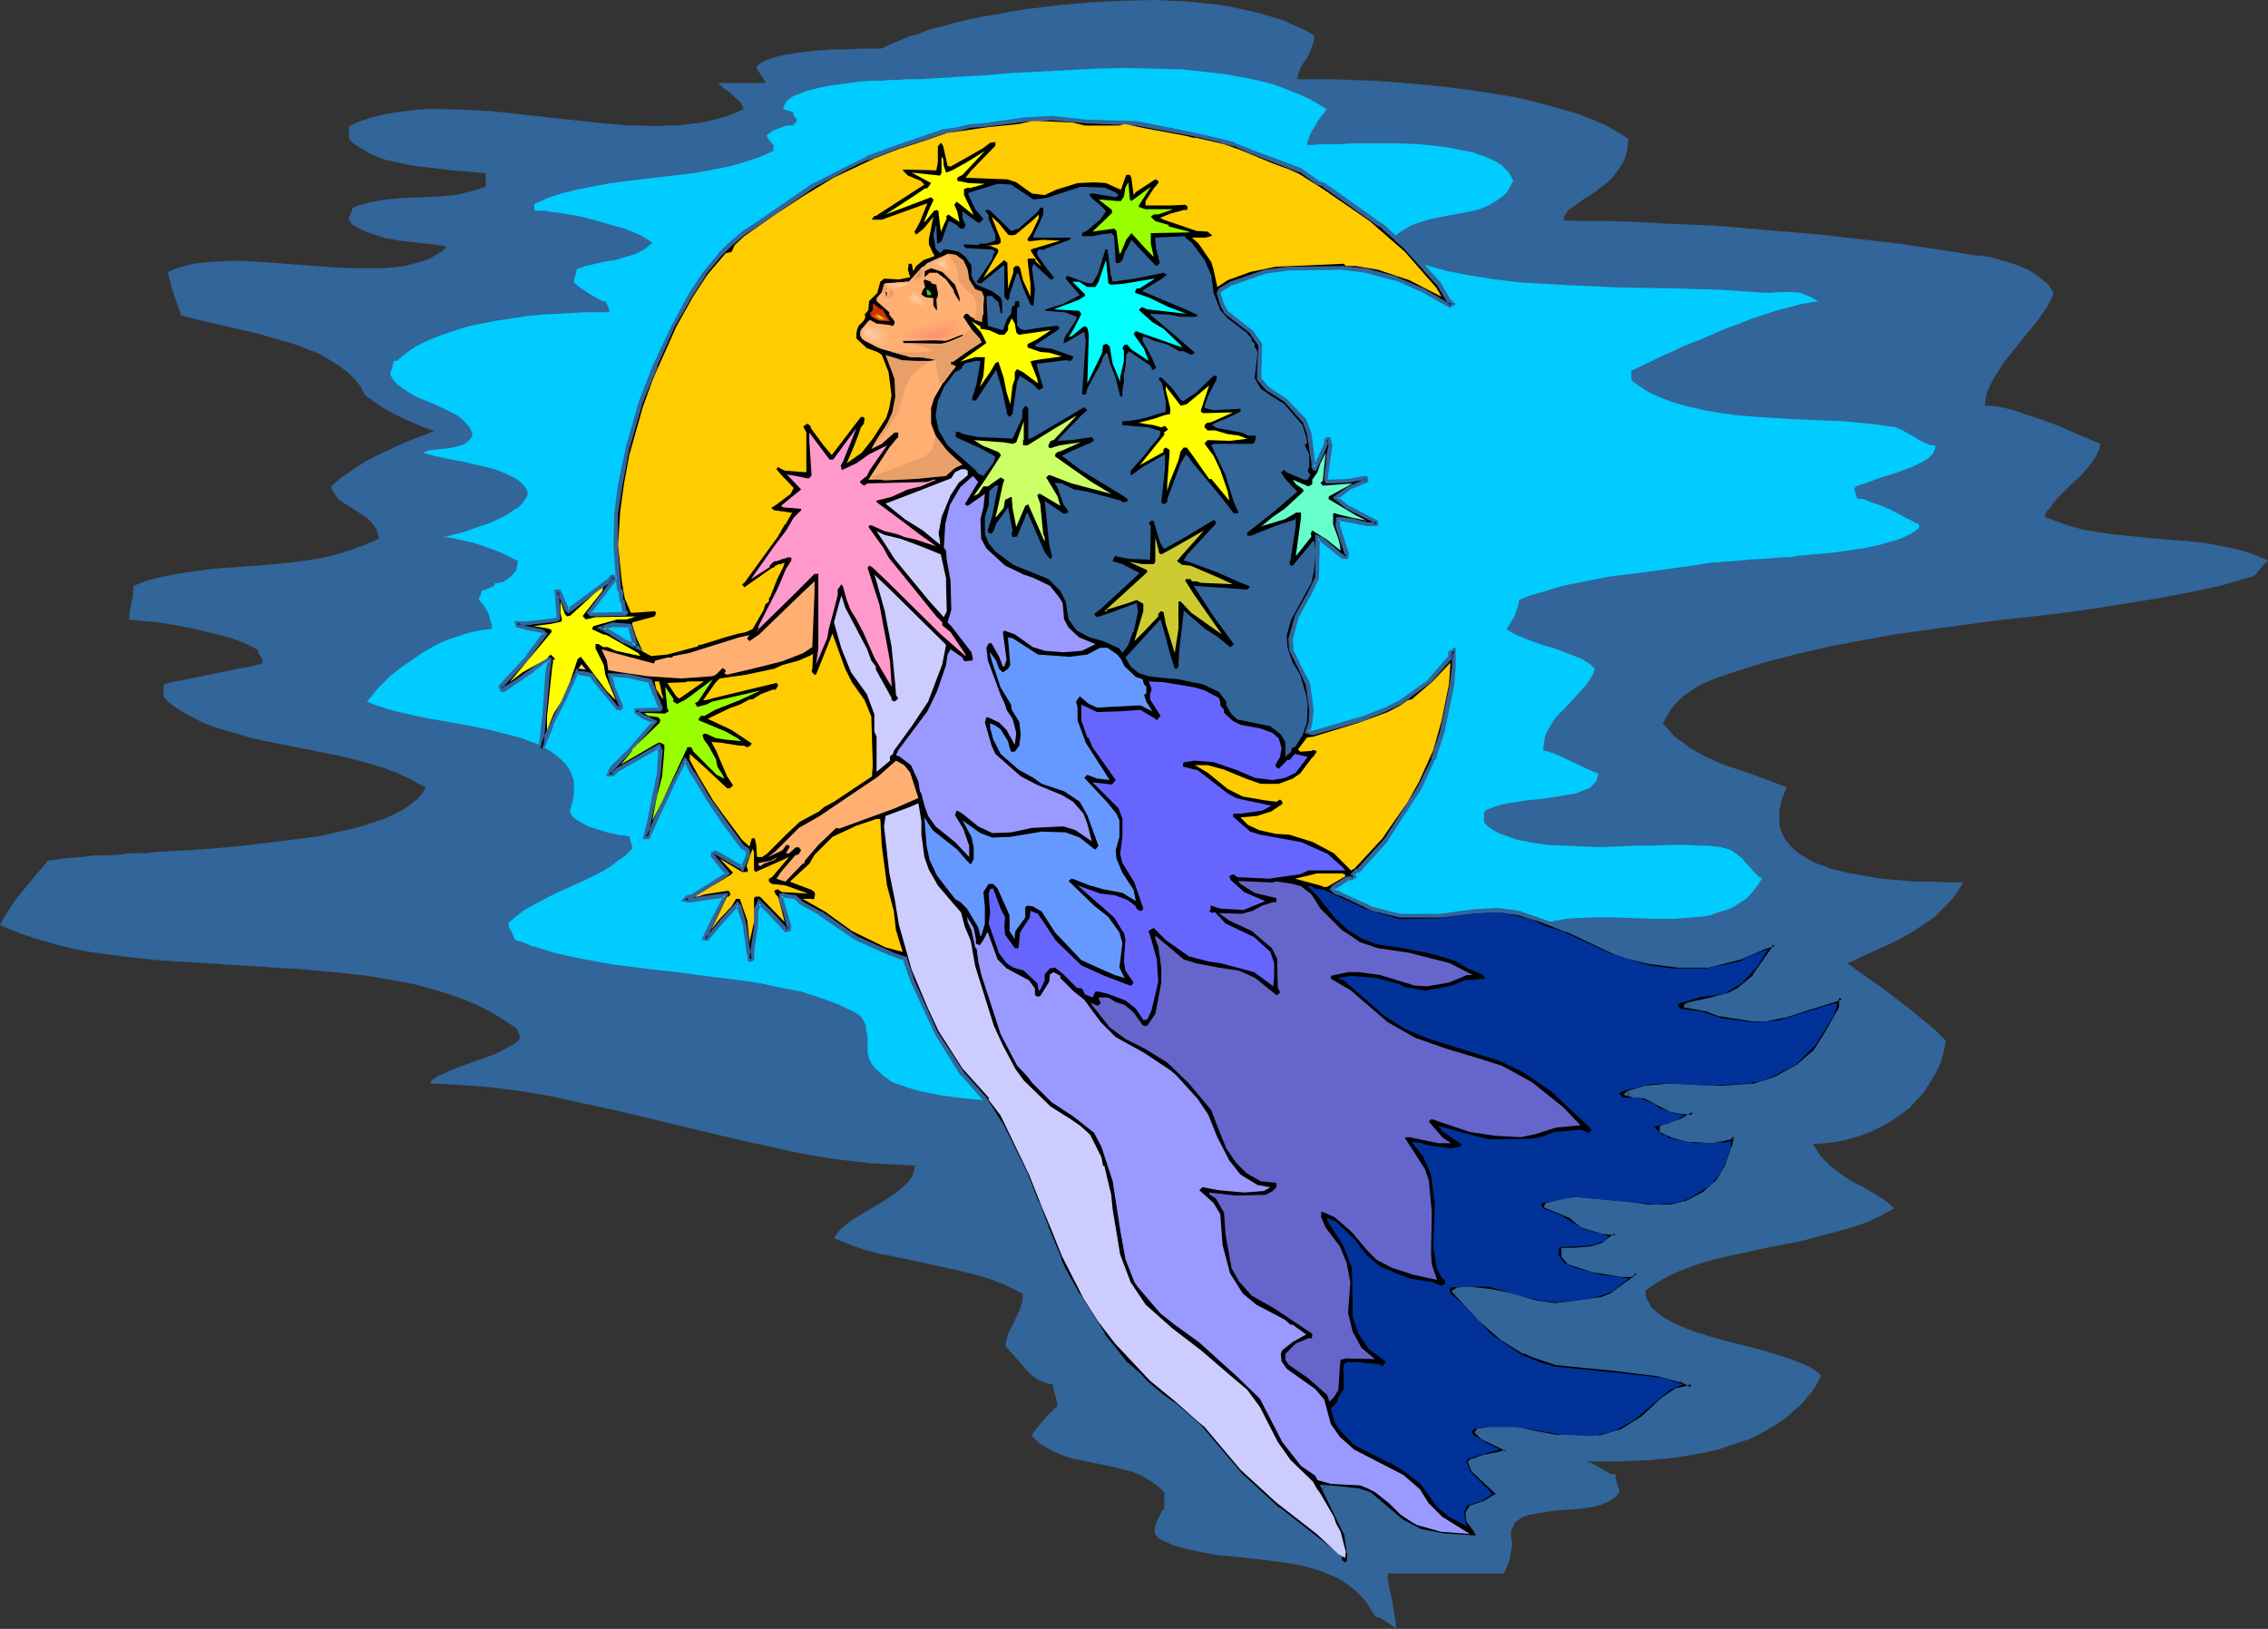 <?xml version="1.0" encoding="UTF-8" standalone="no"?>
<svg
   version="1.0"
   width="129.766mm"
   height="93.216mm"
   id="svg101"
   sodipodi:docname="Fairy 101.wmf"
   xmlns:inkscape="http://www.inkscape.org/namespaces/inkscape"
   xmlns:sodipodi="http://sodipodi.sourceforge.net/DTD/sodipodi-0.dtd"
   xmlns="http://www.w3.org/2000/svg"
   xmlns:svg="http://www.w3.org/2000/svg">
  <rect width="100%" height="100%" fill="#333333" stroke="none"/>
  <sodipodi:namedview
     id="namedview101"
     pagecolor="#ffffff"
     bordercolor="#000000"
     borderopacity="0.25"
     inkscape:showpageshadow="2"
     inkscape:pageopacity="0.0"
     inkscape:pagecheckerboard="0"
     inkscape:deskcolor="#d1d1d1"
     inkscape:document-units="mm" />
  <defs
     id="defs1">
    <pattern
       id="WMFhbasepattern"
       patternUnits="userSpaceOnUse"
       width="6"
       height="6"
       x="0"
       y="0" />
  </defs>
  <path
     style="fill:#326599;fill-opacity:1;fill-rule:evenodd;stroke:none"
     d="m 190.526,10.505 h -4.525 l -1.939,0.162 h -3.878 l -4.202,0.323 -3.878,0.485 -1.939,0.323 -1.778,0.323 -1.454,0.485 -1.454,0.485 -1.131,0.646 -0.808,0.646 0.162,0.323 0.162,0.485 1.293,1.939 0.323,0.485 v 0.323 h -10.181 l 0.485,0.485 0.646,0.646 0.97,0.646 0.97,0.808 0.808,0.808 0.808,0.646 0.646,0.97 v 0.323 l 0.162,0.323 -2.101,0.97 -2.262,0.808 -2.424,0.646 -2.262,0.485 -2.586,0.323 -2.586,0.323 h -2.586 l -2.747,0.162 -2.747,-0.162 h -2.747 l -5.656,-0.485 -5.818,-0.646 -5.818,-0.646 -5.979,-0.646 -5.818,-0.646 -5.656,-0.323 -5.656,-0.162 h -2.747 l -2.586,0.162 -2.586,0.323 -2.586,0.323 -2.424,0.485 -2.424,0.646 -2.424,0.808 -2.101,0.97 v -0.162 2.909 l 1.131,1.131 1.616,0.97 1.616,0.97 1.778,0.808 1.778,0.646 2.101,0.485 4.04,0.808 4.202,0.485 4.04,0.485 3.878,0.323 1.778,0.162 1.616,0.162 v 2.909 l -1.616,0.485 -1.616,0.485 -1.778,0.485 -1.616,0.323 -3.717,0.323 -7.434,0.323 -3.717,0.323 -1.939,0.323 -1.778,0.323 -1.778,0.485 -1.778,0.646 -0.162,0.646 -0.646,1.455 v 0.646 l 0.808,0.97 1.131,0.646 1.293,0.646 1.293,0.485 1.454,0.485 1.454,0.485 3.232,0.646 3.07,0.323 2.909,0.323 1.293,0.162 1.293,0.162 0.97,0.162 0.97,0.162 -0.97,0.97 -1.293,0.808 -1.454,0.808 -1.293,0.485 -1.616,0.485 -1.778,0.485 -1.616,0.323 -1.778,0.162 -1.939,0.162 h -1.939 -4.04 l -4.363,-0.162 -4.363,-0.323 -8.726,-0.646 -4.363,-0.323 -4.202,-0.162 -4.04,0.162 -2.101,0.162 -1.778,0.162 -1.778,0.323 -1.778,0.485 -1.616,0.485 -1.454,0.646 v 0.485 l 0.162,0.485 0.323,1.131 0.323,1.455 0.485,1.455 0.485,1.455 0.485,1.293 0.162,0.485 0.162,0.485 0.162,0.323 v 0.323 l 2.424,0.646 2.586,0.646 5.656,1.293 5.656,1.293 5.656,1.616 2.747,0.808 2.424,0.97 2.586,0.97 2.262,1.293 2.101,1.293 1.939,1.455 1.616,1.616 1.454,1.778 v 0.485 l 0.323,0.323 0.323,0.646 0.485,0.485 0.808,0.485 0.808,0.646 0.97,0.646 0.97,0.646 2.262,1.293 2.747,1.293 2.909,1.293 3.07,1.131 -2.909,1.131 -2.909,1.131 -2.909,1.293 -3.07,1.455 -2.909,1.455 -2.747,1.778 -2.586,1.778 -2.262,1.939 0.323,0.97 0.485,0.646 0.485,0.808 0.646,0.646 1.778,1.131 3.555,2.263 0.808,0.646 0.646,0.646 0.646,0.808 0.485,0.808 0.323,0.97 0.162,0.97 -2.909,1.293 -3.07,1.131 -3.07,0.97 -3.394,0.808 -3.232,0.485 -3.555,0.485 -6.949,0.646 -7.11,0.485 -3.394,0.323 -3.555,0.485 -3.394,0.485 -3.232,0.646 -3.232,0.808 -2.909,1.131 -0.162,1.293 v 0.97 l -0.162,0.808 -0.162,0.646 -0.323,1.616 -0.162,0.97 v 1.131 h 1.293 l 1.454,0.162 1.778,0.162 1.778,0.162 1.939,0.323 1.939,0.323 4.04,0.808 4.04,0.97 1.939,0.485 1.778,0.485 1.778,0.646 1.616,0.646 1.293,0.646 1.131,0.646 0.162,0.808 0.485,0.646 0.323,0.646 v 0.808 l -2.424,0.646 -2.747,0.485 -10.989,2.263 -2.586,0.485 -2.586,0.646 v 2.747 l 1.131,1.131 1.293,0.97 1.454,0.97 1.454,0.808 3.07,1.616 3.394,1.293 3.555,0.97 3.717,1.131 3.878,0.808 4.04,0.808 8.08,1.616 3.878,0.808 3.878,0.97 3.878,1.131 3.555,1.293 3.232,1.455 1.616,0.97 1.616,0.808 -0.808,1.293 -1.131,1.293 -1.454,1.131 -1.616,1.131 -1.939,0.97 -2.101,0.97 -2.424,0.808 -2.424,0.808 -2.586,0.646 -2.909,0.646 -2.747,0.646 -3.07,0.485 -6.464,0.808 -6.464,0.808 -6.626,0.646 -6.626,0.485 -6.302,0.323 -3.07,0.323 h -3.07 l -2.747,0.323 -2.909,0.162 h -2.424 l -2.424,0.323 -2.262,0.162 -1.939,0.162 -1.778,0.323 -1.454,0.162 -1.131,1.454 -1.454,1.616 -1.454,1.778 -2.909,3.555 -1.293,1.939 -1.131,1.778 L 0,200.075 l 3.07,1.293 3.07,1.131 3.07,0.97 3.394,0.97 3.394,0.808 3.394,0.646 3.555,0.485 3.555,0.485 7.434,0.808 7.595,0.485 7.595,0.485 7.757,0.485 7.757,0.485 7.434,0.646 7.434,0.808 3.717,0.646 3.555,0.646 3.394,0.646 3.394,0.97 3.232,0.97 3.232,1.131 3.07,1.293 2.909,1.454 2.909,1.778 2.747,1.778 0.808,1.778 v 0.323 l -0.323,0.485 -0.646,0.646 -1.131,0.646 -1.293,0.646 -1.454,0.808 -1.616,0.646 -3.555,1.293 -3.555,1.293 -1.616,0.646 -1.293,0.646 -1.293,0.485 -0.97,0.646 -0.485,0.485 -0.162,0.323 -0.162,0.162 3.232,0.162 3.232,0.162 6.302,0.485 6.626,0.808 6.626,1.131 6.626,1.455 6.787,1.454 13.574,3.232 13.413,3.232 6.626,1.455 6.626,1.454 6.464,1.131 6.464,0.808 3.07,0.323 3.232,0.162 3.07,0.162 3.07,0.162 -0.323,1.131 -0.323,1.131 -0.808,1.131 -0.97,0.97 -1.131,0.97 -1.293,0.97 -2.909,1.939 -3.07,1.778 -2.909,1.778 -1.293,0.97 -1.131,0.97 -0.808,0.97 -0.646,0.97 2.262,0.97 2.586,0.97 2.424,0.808 2.747,0.646 5.494,1.131 11.15,2.424 2.586,0.646 2.586,0.646 2.424,0.808 2.424,0.97 2.101,0.97 2.101,1.131 -0.162,1.616 -0.485,1.616 -0.646,1.455 -0.646,1.293 -0.646,1.293 -0.646,1.293 -0.323,1.293 -0.323,1.293 1.293,1.454 1.131,1.293 1.131,1.293 0.97,1.131 1.131,1.131 1.293,0.97 0.646,0.323 0.97,0.323 0.808,0.323 0.97,0.162 0.162,1.293 0.323,0.97 0.323,1.131 0.162,1.293 -1.616,1.455 -1.616,1.778 -1.293,1.616 -0.646,0.808 -0.323,0.808 1.454,1.455 1.778,1.131 1.616,0.808 1.939,0.808 1.778,0.646 1.778,0.323 3.878,0.808 3.878,0.808 1.778,0.485 1.939,0.485 1.778,0.808 1.778,0.97 1.616,1.131 1.616,1.454 v 3.717 l -0.485,0.323 -0.323,0.646 -0.808,1.778 -0.323,0.808 -0.162,0.808 v 0.646 l 0.162,0.485 0.97,0.97 1.454,0.646 1.293,0.646 2.909,0.808 3.07,0.646 3.232,0.646 6.626,0.646 6.787,0.808 3.232,0.485 3.232,0.646 3.07,0.97 2.747,1.131 1.293,0.646 1.293,0.808 1.293,0.97 1.131,0.97 1.131,1.131 0.97,1.131 0.808,1.455 0.97,1.455 0.323,0.162 0.646,0.162 1.293,0.808 1.293,0.808 0.646,0.485 0.323,0.323 v -1.293 l -0.323,-1.616 -0.485,-3.071 -0.646,-3.071 -0.323,-1.455 v -1.454 h 25.048 l 0.323,-0.485 0.323,-0.808 0.323,-0.646 0.323,-0.97 0.323,-1.939 0.162,-0.97 0.162,-0.646 -0.323,-0.97 v -0.97 -0.808 l 0.323,-0.646 0.323,-0.646 0.323,-0.646 0.485,-0.323 0.646,-0.485 0.646,-0.323 0.808,-0.323 1.616,-0.323 1.939,-0.323 1.939,-0.323 2.262,-0.162 2.101,-0.162 2.101,-0.162 1.939,-0.323 1.939,-0.485 1.616,-0.646 0.808,-0.485 0.646,-0.485 0.485,-0.485 0.485,-0.646 v -0.485 l -0.162,-0.323 -0.646,-2.101 V 318.86 h -0.808 l -0.808,-0.323 -1.616,-0.97 -1.778,-0.97 -0.808,-0.323 -0.808,-0.162 h 3.394 3.555 l 3.555,-0.162 3.717,-0.162 3.555,-0.323 3.717,-0.485 3.555,-0.646 3.717,-0.808 3.394,-1.131 3.394,-1.131 3.232,-1.616 2.909,-1.778 1.454,-0.97 1.293,-1.131 1.293,-1.131 1.293,-1.131 1.131,-1.454 1.131,-1.293 0.97,-1.616 0.808,-1.616 -0.646,-0.646 -0.97,-0.646 -0.97,-0.646 -1.131,-0.485 -1.131,-0.485 -1.293,-0.485 -2.909,-0.97 -3.07,-0.97 -3.07,-0.808 -6.464,-1.616 -3.232,-0.97 -3.07,-0.97 -2.747,-1.131 -1.131,-0.485 -1.131,-0.646 -1.131,-0.646 -0.97,-0.646 -0.808,-0.808 -0.808,-0.646 -0.485,-0.97 -0.485,-0.808 -0.323,-0.97 v -0.97 l 2.586,-1.778 2.909,-1.616 3.07,-1.293 3.232,-1.131 3.394,-0.97 3.555,-0.808 7.434,-1.616 7.434,-1.455 3.717,-0.97 3.555,-0.97 3.555,-0.97 3.394,-1.131 3.07,-1.455 2.909,-1.616 -0.97,-0.808 -0.97,-0.808 -2.262,-1.455 -2.424,-1.454 -2.586,-1.293 -2.424,-1.616 -2.262,-1.778 -1.131,-1.131 -0.97,-0.97 -0.808,-1.293 -0.808,-1.293 2.586,-0.162 2.586,-0.323 2.424,-0.485 2.586,-0.808 2.262,-0.808 2.262,-1.131 2.101,-1.131 2.101,-1.454 1.939,-1.455 1.616,-1.778 1.616,-1.778 1.293,-2.101 1.293,-2.101 0.97,-2.101 0.646,-2.263 0.485,-2.424 -2.424,-2.424 -2.747,-2.263 -2.747,-2.263 -2.747,-2.101 -2.747,-2.101 -2.747,-1.939 -2.747,-1.939 -2.424,-1.778 1.616,-0.646 1.616,-0.808 3.555,-1.616 3.555,-1.616 3.555,-1.939 3.394,-2.263 1.616,-1.131 1.454,-1.455 1.293,-1.293 1.293,-1.455 1.131,-1.616 0.97,-1.616 h -3.07 l -3.394,-0.162 h -3.717 l -3.717,-0.323 -3.878,-0.323 -3.717,-0.646 -3.555,-0.646 -3.394,-0.808 -1.616,-0.646 -1.454,-0.485 -1.454,-0.646 -1.293,-0.808 -1.293,-0.808 -0.97,-0.808 -0.97,-0.97 -0.808,-0.97 -0.646,-1.131 -0.485,-1.131 -0.323,-1.293 v -1.455 -1.454 l 0.323,-1.616 0.485,-1.616 0.808,-1.778 -3.232,-1.293 -3.555,-1.293 -3.717,-1.293 -3.717,-1.293 -3.555,-1.616 -1.778,-0.97 -1.616,-0.97 -1.454,-1.131 -1.616,-1.131 -1.293,-1.454 -1.293,-1.455 0.646,-1.131 0.646,-1.131 0.646,-0.97 0.808,-0.97 1.778,-1.778 1.939,-1.293 2.101,-1.293 2.424,-0.97 2.262,-0.808 2.424,-0.808 6.626,-2.101 6.949,-1.778 6.949,-1.616 6.949,-1.293 6.949,-1.293 7.11,-0.97 14.221,-1.939 14.221,-1.616 7.11,-0.97 7.11,-1.131 6.949,-1.131 6.949,-1.293 6.787,-1.455 6.626,-1.939 h 0.323 l 0.485,-0.323 0.485,-0.485 0.485,-0.646 1.131,-1.293 0.485,-0.485 0.323,-0.323 -2.747,-1.131 -2.747,-0.97 -2.909,-0.646 -3.07,-0.646 -3.07,-0.485 -3.232,-0.323 -6.302,-0.485 -6.464,-0.646 -3.232,-0.323 -3.07,-0.485 -3.07,-0.485 -2.909,-0.808 -2.747,-0.97 -2.747,-0.97 0.162,-0.646 0.323,-0.646 0.646,-0.646 0.646,-0.97 0.808,-0.97 0.97,-0.97 2.101,-2.101 2.262,-2.101 1.939,-2.263 0.808,-1.131 0.646,-1.131 0.485,-1.131 0.323,-1.131 -1.293,-0.485 -1.454,-0.646 -3.07,-1.293 -3.232,-1.455 -3.555,-1.293 -3.394,-1.131 -3.232,-1.131 -1.616,-0.323 -1.454,-0.323 -1.454,-0.162 h -1.293 l 0.162,-1.455 0.323,-1.455 0.646,-1.455 0.808,-1.616 0.97,-1.455 0.97,-1.616 2.424,-3.071 2.586,-3.232 2.424,-2.909 1.131,-1.616 0.97,-1.455 0.808,-1.455 0.646,-1.455 -0.485,-0.97 -0.646,-0.97 -0.97,-0.808 -0.97,-0.808 -1.131,-0.808 -1.293,-0.808 -2.747,-1.131 -2.747,-0.808 -2.586,-0.808 -1.293,-0.162 -1.131,-0.162 h -0.97 l -0.808,-0.162 -5.01,-0.808 -5.333,-0.808 -5.494,-0.808 -5.494,-0.646 -11.312,-1.293 -11.474,-0.97 -11.312,-0.97 -11.312,-0.485 -5.494,-0.323 -5.494,-0.162 h -5.333 l -5.171,-0.162 0.162,-0.808 0.485,-0.808 0.646,-0.808 0.97,-0.646 1.131,-0.808 1.131,-0.808 2.586,-1.616 1.131,-0.97 1.293,-0.97 1.293,-1.293 0.97,-1.293 0.97,-1.455 0.646,-1.455 0.485,-1.939 V 31.191 l 0.162,-1.131 -1.454,-0.97 -1.616,-0.97 -1.778,-0.97 -1.778,-0.808 -1.939,-0.808 -2.101,-0.808 -2.101,-0.646 -2.262,-0.646 -4.686,-1.293 -4.848,-1.131 -5.01,-0.808 -5.171,-0.808 -5.171,-0.646 -5.171,-0.485 -5.171,-0.485 -4.848,-0.323 -4.525,-0.162 -4.363,-0.162 h -4.04 -3.555 l 0.162,-1.131 0.485,-1.131 0.485,-0.97 0.808,-1.131 0.646,-1.131 0.485,-1.293 0.485,-1.293 0.162,-1.293 -2.101,-1.293 -2.262,-0.97 -2.424,-1.131 -2.747,-0.808 -2.747,-0.808 -2.909,-0.646 -2.909,-0.646 -3.07,-0.485 -3.232,-0.323 -3.232,-0.323 -3.394,-0.162 L 249.833,0 l -6.949,0.162 -6.949,0.323 -6.949,0.646 -6.787,0.808 -3.232,0.485 -3.232,0.646 -3.07,0.485 -3.07,0.646 -2.909,0.646 -2.747,0.808 -2.747,0.646 -2.424,0.97 -2.262,0.646 -2.262,0.97 -1.939,0.808 z"
     id="path1" />
  <path
     style="fill:#00ccff;fill-opacity:1;fill-rule:evenodd;stroke:none"
     d="m 196.99,17.131 h -1.131 l -1.454,0.162 h -1.778 l -1.939,0.162 h -2.262 l -2.424,0.162 -4.686,0.646 -2.262,0.323 -2.262,0.485 -1.939,0.485 -1.778,0.646 -1.616,0.646 -1.131,0.808 -0.323,0.485 -0.323,0.485 -0.162,0.485 -0.162,0.485 0.485,0.162 0.646,0.162 0.485,0.162 0.485,0.162 0.162,0.485 v 0.323 l 0.323,0.323 0.162,0.323 h 0.162 v 0.646 l -0.808,0.808 h -0.485 -0.808 l -1.454,0.485 -1.616,0.646 -0.646,0.485 -0.646,0.485 0.162,0.485 0.323,0.485 0.485,0.646 0.485,0.485 v 0.646 0.646 l -2.909,1.293 -2.909,0.97 -3.232,0.97 -3.232,0.646 -3.232,0.646 -3.394,0.485 -6.949,0.808 -6.787,0.808 -3.394,0.485 -3.394,0.646 -3.232,0.646 -3.232,0.808 -2.909,0.97 -2.909,1.293 v 0.646 0.808 h 1.131 1.293 l 1.454,0.323 1.616,0.162 1.939,0.323 1.939,0.323 3.878,0.97 3.878,1.131 1.939,0.485 1.616,0.646 1.616,0.646 1.293,0.646 0.97,0.646 0.97,0.646 -0.97,0.808 -0.808,0.646 -0.97,0.485 -0.97,0.485 -2.101,0.646 -2.101,0.646 -2.262,0.323 -2.101,0.485 -2.101,0.485 -1.939,0.646 -0.162,0.646 -0.162,0.808 -0.323,0.808 v 0.646 l 0.162,0.162 0.162,0.162 0.808,0.646 0.97,0.646 1.131,0.808 1.131,0.646 1.131,0.646 0.808,0.323 0.646,0.162 0.162,0.485 0.485,1.131 0.162,0.646 h -2.424 -2.909 l -2.909,0.162 -3.07,0.162 -3.07,0.162 -3.394,0.323 -3.232,0.485 -3.232,0.485 -3.394,0.646 -3.07,0.646 -3.07,0.97 -2.909,0.97 -2.747,1.131 -2.586,1.293 -2.101,1.455 -0.97,0.808 -0.97,0.808 h -0.646 l -0.162,0.646 -0.162,0.808 -0.323,0.808 -0.162,0.646 0.646,1.131 0.808,0.97 1.131,0.808 1.131,0.808 1.293,0.808 1.293,0.646 2.909,1.131 2.747,1.293 1.293,0.646 1.293,0.646 0.97,0.808 0.97,0.97 0.808,0.97 0.485,1.131 v 0.646 l -0.485,0.646 -0.485,0.485 -0.646,0.485 -0.646,0.323 -1.293,0.323 -1.454,0.323 -1.616,0.162 -1.454,0.162 -1.454,0.162 -1.131,0.485 1.131,0.323 1.131,0.323 1.454,0.323 1.454,0.323 3.394,0.646 3.555,0.808 3.394,0.808 1.616,0.646 1.454,0.646 1.293,0.646 1.131,0.808 0.97,0.97 0.646,1.131 v 0.808 l -0.485,0.808 -0.646,0.97 -0.808,0.808 -1.131,0.646 -1.131,0.808 -1.131,0.646 -2.747,1.293 -2.909,0.97 -2.747,0.97 -1.293,0.323 -1.293,0.323 -0.97,0.323 -1.131,0.162 1.939,0.162 2.101,0.485 2.262,0.485 2.101,0.646 2.262,0.808 2.101,0.808 1.939,0.97 1.616,0.808 -0.162,0.97 -0.162,0.97 -0.646,0.808 -0.646,0.646 -0.808,0.646 -0.808,0.485 -0.808,0.162 -0.97,0.162 v 0.323 l -0.323,0.323 -0.808,0.323 -0.808,0.323 -0.485,0.162 h -0.323 l -0.162,0.485 -0.162,0.646 -0.323,0.485 v 0.485 l 0.97,1.131 0.97,1.616 0.323,0.808 0.162,0.808 0.323,0.97 v 0.97 l -1.778,0.162 -1.778,0.323 -1.939,0.485 -1.939,0.646 -1.939,0.646 -1.939,0.808 -1.778,0.97 -1.939,1.131 -3.555,2.424 -1.778,1.293 -1.616,1.293 -1.454,1.455 -1.293,1.293 -1.131,1.455 -1.131,1.293 1.454,0.646 1.454,0.485 1.454,0.485 1.778,0.485 3.555,0.808 3.878,0.808 8.242,1.455 4.04,0.808 3.878,0.97 3.717,0.97 1.616,0.646 1.778,0.646 1.454,0.808 1.293,0.646 1.293,0.97 1.131,0.97 0.97,0.97 0.808,1.131 0.485,1.131 0.485,1.293 v 1.454 1.455 l -0.323,1.616 -0.485,1.778 v 0.646 l 0.323,0.485 0.323,0.485 0.646,0.485 0.808,0.485 0.808,0.485 0.97,0.485 1.939,0.646 2.101,0.646 2.101,0.485 0.808,0.162 h 0.808 l 0.646,0.162 h 0.485 l 0.162,0.646 0.162,0.646 0.323,0.808 v 0.646 l -1.454,1.454 -1.616,1.131 -1.454,1.131 -1.778,1.131 -3.555,1.778 -7.11,3.232 -3.394,1.778 -1.778,0.97 -1.616,0.97 -1.616,1.293 -1.454,1.293 0.162,0.323 v 0.485 l 0.646,1.131 0.323,0.808 0.162,0.485 0.162,0.323 0.485,0.162 0.646,0.162 1.293,0.485 1.131,0.485 0.323,0.162 h 0.323 l 4.04,1.293 4.202,0.97 4.363,0.808 4.363,0.808 9.05,1.131 4.686,0.485 4.525,0.646 9.05,1.131 4.525,0.646 4.363,0.97 4.363,0.808 4.04,1.293 4.04,1.454 3.717,1.778 0.808,0.485 0.485,0.485 0.485,0.646 0.323,0.646 0.323,0.646 v 0.808 l 0.323,1.616 v 1.778 1.616 l 0.323,1.293 0.323,0.646 0.323,0.646 0.323,0.323 0.485,0.646 0.808,0.646 0.808,0.808 0.97,0.646 0.808,0.646 0.808,0.323 0.485,0.162 2.262,0.808 2.262,0.646 2.262,0.485 2.424,0.485 4.848,0.646 5.01,0.485 5.171,0.162 h 5.171 5.494 5.171 5.333 5.333 l 5.171,0.323 5.01,0.485 2.424,0.323 2.424,0.485 2.262,0.485 2.262,0.646 2.262,0.646 2.101,0.808 1.939,0.97 2.101,1.131 0.97,0.646 1.293,0.97 1.293,0.97 1.293,1.131 2.909,2.101 3.07,2.263 1.616,0.97 1.616,0.808 1.778,0.808 1.616,0.646 1.616,0.323 1.616,0.162 1.778,-0.162 1.454,-0.323 1.616,-0.646 1.293,-0.97 1.293,-1.131 1.131,-1.455 0.97,-1.616 1.131,-1.616 1.778,-3.555 0.808,-1.939 0.808,-1.778 1.778,-3.717 0.97,-1.616 1.131,-1.455 1.131,-1.454 1.293,-1.131 0.808,-0.485 0.97,-0.485 1.293,-0.323 1.454,-0.323 3.232,-0.646 3.232,-0.808 1.454,-0.485 1.454,-0.485 1.293,-0.485 1.131,-0.646 0.808,-0.808 0.485,-0.97 0.162,-0.485 v -0.646 -0.485 l -0.162,-0.646 -0.162,-0.646 -0.485,-0.97 -0.485,-0.808 -0.646,-0.97 -1.454,-2.101 -1.616,-2.101 -1.293,-2.263 -0.646,-1.293 -0.485,-0.97 -0.162,-1.131 -0.162,-1.131 0.162,-0.97 0.323,-0.97 1.131,-1.455 1.293,-1.293 1.454,-1.131 1.454,-0.97 1.616,-0.646 1.778,-0.646 1.778,-0.646 1.939,-0.323 1.939,-0.323 1.939,-0.162 4.202,-0.162 h 4.202 l 8.726,0.323 h 4.202 l 4.04,-0.323 2.101,-0.162 1.778,-0.323 1.778,-0.646 1.616,-0.485 1.616,-0.646 1.454,-0.97 1.454,-0.97 1.131,-1.293 1.131,-1.454 0.97,-1.455 -0.808,-0.485 -0.808,-0.808 -0.485,-0.485 -0.323,-0.485 -0.97,-0.97 -0.97,-1.131 -0.97,-0.808 -1.131,-0.808 -0.646,-0.323 -0.646,-0.162 -1.131,-0.323 -1.293,-0.162 -1.454,-0.162 h -1.454 l -3.232,-0.162 h -3.394 l -3.717,0.162 h -3.878 l -7.757,0.323 -3.878,-0.162 -3.717,-0.162 -3.717,-0.162 -3.394,-0.485 -1.616,-0.323 -1.616,-0.323 -1.454,-0.485 -1.293,-0.485 -1.293,-0.485 -1.131,-0.646 -1.131,-0.808 -0.808,-0.808 v -2.101 l 0.323,-0.485 0.646,-0.323 1.293,-0.485 1.454,-0.485 1.778,-0.323 2.101,-0.323 1.939,-0.323 2.262,-0.162 2.101,-0.323 2.101,-0.323 1.939,-0.323 1.939,-0.323 1.616,-0.646 1.293,-0.485 0.485,-0.485 0.485,-0.485 0.485,-0.485 0.162,-0.485 0.162,-0.646 0.162,-0.485 -0.485,-0.323 -0.646,-0.162 -0.646,-0.323 -0.808,-0.323 -1.616,-0.808 -1.778,-0.808 -1.939,-0.97 -1.616,-0.646 -0.808,-0.323 -0.646,-0.162 -0.485,-0.162 h -0.485 l 0.162,-1.455 0.162,-1.293 0.485,-1.293 0.646,-1.131 0.646,-1.131 0.808,-1.131 1.939,-1.939 1.939,-2.101 1.778,-1.939 0.808,-0.97 0.808,-1.131 0.646,-1.131 0.323,-1.131 -0.808,-0.808 -1.939,-1.293 -1.293,-0.485 -2.424,-0.97 -2.747,-0.97 -1.293,-0.323 -1.454,-0.485 -2.586,-0.97 -2.424,-0.97 -1.131,-0.646 -0.97,-0.646 0.97,-1.454 0.808,-1.455 0.485,-1.455 0.323,-0.97 0.162,-0.97 2.424,-0.97 2.262,-0.646 4.848,-1.455 4.848,-0.97 5.01,-0.97 10.181,-1.293 10.181,-1.454 0.97,-0.162 0.97,-0.162 h 1.131 l 1.293,-0.162 2.747,-0.162 3.07,-0.323 3.394,-0.162 3.394,-0.323 h 1.778 l 1.778,-0.323 3.717,-0.323 3.555,-0.323 3.555,-0.485 3.232,-0.485 3.232,-0.646 2.747,-0.808 1.293,-0.323 1.293,-0.485 0.97,-0.485 0.97,-0.485 0.97,-0.646 0.646,-0.485 v -0.808 l -0.646,-0.323 -0.646,-0.323 -1.616,-0.808 -1.778,-0.97 -1.939,-0.97 -1.939,-0.808 -1.939,-0.646 -0.808,-0.323 -0.808,-0.323 h -0.646 l -0.646,-0.162 -0.162,-0.485 -0.323,-1.131 -0.162,-0.485 0.485,-0.485 0.808,-0.323 1.131,-0.323 1.293,-0.485 1.293,-0.485 1.454,-0.485 1.616,-0.485 1.454,-0.485 3.07,-1.131 1.293,-0.646 1.293,-0.646 0.97,-0.646 0.808,-0.808 0.485,-0.97 0.162,-0.808 -0.485,-0.162 h -0.646 l -1.131,-0.485 -1.293,-0.646 -1.293,-0.808 -1.454,-0.808 -1.131,-0.646 -1.293,-0.485 -0.646,-0.162 h -0.485 l -3.232,-0.485 -3.232,-0.323 -3.555,-0.323 -3.717,-0.162 -7.595,-0.323 -7.757,-0.485 -3.878,-0.323 -3.555,-0.485 -3.717,-0.646 -3.555,-0.808 -3.394,-0.97 -3.232,-1.293 -1.454,-0.646 -1.293,-0.808 -1.454,-0.97 -1.293,-0.97 v -2.101 l 0.808,-0.323 0.97,-0.485 2.101,-0.97 2.262,-1.131 2.586,-1.131 2.747,-1.293 2.909,-1.131 5.979,-2.586 3.07,-1.131 2.909,-1.131 2.909,-0.97 2.586,-0.808 2.586,-0.646 2.262,-0.646 1.131,-0.162 0.808,-0.162 0.97,-0.162 h 0.808 l -0.646,-0.485 -0.485,-0.323 -1.454,-0.646 -1.293,-0.485 -1.616,-0.162 h -3.07 l -1.454,0.162 h -1.454 l -4.686,-0.323 -4.848,-0.323 -5.171,-0.162 -5.333,-0.162 -10.827,-0.162 -11.15,-0.485 -5.656,-0.323 -5.494,-0.323 -5.333,-0.646 -5.171,-0.808 -5.01,-0.97 -4.686,-1.293 -2.424,-0.808 -2.101,-0.646 -2.101,-0.97 -2.101,-0.97 0.485,-0.97 0.646,-0.808 0.646,-0.808 0.646,-0.646 1.616,-1.131 1.778,-0.97 1.939,-0.646 2.101,-0.646 4.202,-0.808 4.363,-0.808 1.939,-0.485 1.939,-0.808 1.616,-0.97 1.616,-1.131 0.646,-0.646 0.485,-0.808 0.485,-0.808 0.485,-0.97 -0.485,-0.97 -0.485,-0.808 -0.808,-0.808 -0.808,-0.808 -0.97,-0.646 -1.293,-0.646 -1.131,-0.485 -1.454,-0.485 -1.293,-0.485 -1.616,-0.323 -3.394,-0.646 -3.394,-0.485 -3.555,-0.323 -3.717,-0.162 h -3.717 -3.394 -3.394 l -2.909,0.162 h -1.454 -1.293 -1.293 l -0.97,0.162 h -1.778 l 0.162,-0.808 0.323,-0.97 0.485,-1.131 0.646,-0.97 0.646,-1.131 0.646,-0.97 0.808,-0.97 0.485,-0.808 -2.101,-1.293 -2.101,-1.131 -2.262,-0.97 -2.424,-0.97 -2.586,-0.97 -2.586,-0.646 -2.747,-0.646 -2.747,-0.485 -2.747,-0.485 -2.909,-0.323 -5.979,-0.646 -6.141,-0.162 -6.302,-0.162 -6.302,0.162 -6.141,0.323 -6.302,0.323 -5.979,0.323 -5.818,0.485 -5.494,0.323 -2.747,0.162 -2.586,0.162 -2.424,0.162 z"
     id="path2" />
  <path
     style="fill:#000000;fill-opacity:1;fill-rule:evenodd;stroke:none"
     d="m 137.198,138.986 -0.97,-3.717 -3.717,-0.162 -2.424,0.808 1.939,0.808 3.07,1.939 2.747,1.293 z m 108.433,-112.32 12.12,2.424 5.171,1.131 3.878,0.97 3.555,1.455 6.141,2.424 4.686,1.778 3.717,2.747 1.454,0.323 12.282,8.727 5.494,5.01 6.787,7.596 2.101,3.555 0.97,0.97 -0.485,0.323 -5.818,-3.394 -5.818,-2.424 -6.626,-1.778 -4.848,-0.485 h -11.958 l -4.848,0.646 -7.434,2.586 -2.262,1.455 -0.323,0.646 0.646,2.586 0.97,1.616 5.494,4.364 1.778,2.586 -0.162,5.98 v 1.455 l 1.778,2.101 4.04,2.586 3.878,4.364 1.131,2.909 0.808,6.303 v 0.808 l 0.162,0.323 h 0.323 l 1.131,-2.747 1.131,-2.586 v -0.808 l 0.323,-0.162 h 0.323 l 0.485,1.293 -0.485,2.263 -0.162,2.101 -0.485,2.263 v 0.808 l 0.485,0.485 4.202,-0.162 3.555,-0.646 h 0.323 l 0.323,0.162 v 0.485 l -3.717,1.455 -2.909,2.101 2.424,2.101 6.302,3.071 v 0.646 h -1.939 l -3.232,-0.808 -2.747,-0.323 h -0.485 v 1.455 l 1.939,5.818 v 0.808 h -0.808 l -4.686,-3.717 -0.808,-0.485 v 1.454 l -0.162,7.273 -1.616,3.394 -2.586,5.01 -1.454,4.848 0.162,2.263 1.778,3.717 1.778,3.555 0.808,5.818 -0.162,2.747 -0.646,1.939 1.131,0.323 8.888,-2.586 1.293,-0.323 5.494,-2.101 3.232,-1.778 6.302,-4.525 4.525,-5.172 v -0.97 l 0.485,-0.162 0.323,-0.162 v 3.394 l -0.485,3.879 -2.101,10.182 -1.939,5.98 -2.909,6.303 -7.272,11.151 -5.979,6.626 h -0.485 l -0.808,0.808 v 0.323 l 0.323,0.162 -0.646,0.485 h -0.808 l -2.909,1.778 -0.323,0.485 0.485,0.646 1.131,0.323 7.11,3.232 5.818,1.455 h 8.726 l 7.11,-0.808 5.333,-0.323 4.686,0.646 4.686,1.616 5.818,2.101 8.403,3.879 2.586,1.131 1.939,0.646 4.686,1.131 6.141,0.808 h 6.787 l 6.787,-1.778 4.363,-1.939 2.909,-0.97 0.162,0.323 -0.162,0.646 -4.363,5.98 -3.555,3.071 -1.939,1.131 -3.232,0.808 -5.656,1.131 -0.323,0.162 v 0.162 l 4.686,0.97 2.586,0.808 7.272,1.293 h 2.586 l 4.202,-0.97 5.01,-1.616 7.272,-2.263 v 2.101 l -2.909,5.333 -2.909,4.364 -3.717,3.232 -4.686,2.424 -4.525,1.616 -7.272,0.485 -11.312,-0.485 -5.171,0.485 -3.555,0.97 -0.162,0.323 1.293,0.323 2.262,0.162 5.818,2.909 2.586,0.485 2.101,0.162 0.162,0.162 -2.101,1.293 -3.717,1.454 -0.97,0.323 v 0.646 l 2.586,1.131 2.909,0.808 5.656,0.485 3.394,-0.808 0.646,-0.646 h 0.323 l 0.485,0.485 -0.323,1.939 -1.939,4.848 -1.939,3.071 -2.424,2.101 -4.202,2.263 -3.07,0.808 h -5.494 l -2.909,-0.485 -11.958,-1.131 -2.101,0.162 -4.525,0.97 -0.162,0.162 v 0.323 l 5.333,2.101 2.424,1.939 4.363,1.454 2.424,0.162 h 0.485 v 0.646 l -2.747,1.939 -2.424,0.646 -3.878,0.485 h -2.262 l 0.162,1.455 0.97,1.293 2.424,0.808 3.07,0.808 5.818,0.97 h 2.262 l 0.485,-0.323 h 0.646 l -0.485,1.131 -4.848,3.555 -2.424,0.97 -5.818,0.808 -4.04,0.323 -4.363,-0.485 -5.656,-1.616 -4.202,-0.97 -4.525,-0.323 -2.262,0.162 -0.646,0.485 5.494,5.98 5.01,4.364 4.363,2.586 h 0.646 l 1.131,0.808 5.333,1.778 12.766,1.131 9.211,1.293 4.848,1.131 2.101,0.97 0.323,0.162 -0.485,0.323 -2.909,0.646 -2.909,2.101 -4.525,4.202 -4.686,2.747 -4.202,1.293 -9.858,-0.162 -5.818,-1.131 -1.939,-0.485 -6.464,-0.323 -0.808,0.323 -1.616,0.162 -0.323,0.485 1.131,1.131 5.333,2.586 v 0.485 l -1.454,0.485 -3.394,0.646 -2.424,0.646 h -0.162 l -0.485,0.485 0.646,1.616 5.333,5.01 v 0.323 l -2.909,1.939 -2.747,0.808 -0.808,1.131 0.162,1.616 1.454,1.939 0.485,1.616 -0.323,0.323 -7.272,-0.485 -4.848,-0.97 -3.717,-1.939 -7.11,-6.141 -2.262,-0.808 -4.525,-0.323 -3.394,-0.323 2.101,4.04 3.07,6.626 0.646,4.04 -0.323,1.616 -0.323,0.323 h -0.646 l -0.808,-0.646 v -0.646 l -5.171,-4.364 -8.242,-6.141 -8.08,-7.434 -9.05,-10.666 -5.656,-4.848 -2.586,-1.778 -3.232,-2.747 -1.293,-1.455 -2.747,-2.424 -5.171,-6.464 -5.494,-8.565 -2.909,-5.495 -0.97,-2.101 -2.586,-6.626 -2.262,-5.495 -2.586,-6.303 -4.848,-10.182 -3.878,-6.141 -4.848,-5.495 -5.494,-8.404 -5.171,-11.474 -1.778,-4.848 v -0.162 l -2.909,-1.131 -7.595,-3.232 -7.757,-5.495 -4.202,-2.263 -1.293,-1.293 h -1.454 l -1.293,-0.323 h -0.323 v 0.808 l 0.97,2.747 0.808,3.232 v 0.646 l -0.646,0.162 -3.717,-4.04 -2.101,-1.939 -0.646,1.616 -0.162,3.717 -0.646,4.202 -0.162,2.747 -0.162,0.162 h -0.323 l -0.485,-2.909 -0.646,-4.687 -1.131,-4.04 -0.323,-0.485 -3.555,3.879 -2.909,3.555 -0.162,0.162 h -0.485 l -0.162,-0.162 1.616,-2.909 3.07,-6.464 -4.686,0.646 -3.232,0.646 -0.97,-0.323 0.646,-0.646 h 0.97 l 2.262,-1.454 5.171,-3.394 0.162,-0.162 -3.07,-3.879 v -0.485 l 0.646,-0.323 5.01,3.071 h 0.162 l 0.485,0.485 1.293,-2.909 -0.162,-0.97 -1.131,-0.808 -4.202,-5.656 -3.232,-4.848 -2.586,-4.364 -0.97,-1.293 -1.131,-2.424 -0.323,-0.162 -2.101,4.364 -3.394,7.273 -2.424,5.01 h -0.485 l 0.808,-3.232 0.97,-5.01 1.131,-5.172 0.323,-5.172 -0.323,-0.97 -9.05,5.01 -0.97,1.131 h -0.808 l 0.646,-1.293 4.04,-4.202 5.171,-5.98 -2.424,-1.131 -1.293,-0.808 -0.323,-0.162 v -0.485 h 5.171 l 0.162,-0.485 -0.97,-2.586 -0.162,-0.162 -1.131,-3.071 -5.01,-0.97 -3.07,-0.323 h -0.485 l 0.485,2.424 1.778,4.525 v 0.162 l -0.162,0.162 h -0.646 l -4.848,-5.98 -0.808,-1.293 -1.939,-0.323 h -0.97 l -0.162,-0.162 -2.747,5.98 -1.778,3.394 -0.97,1.939 -2.101,5.333 h -0.323 l 0.323,-1.616 0.485,-6.141 0.808,-8.889 0.485,-2.424 v -0.323 h -0.808 l -2.747,2.101 -3.555,2.424 -2.747,1.939 h -0.485 l -0.323,-0.646 5.979,-6.464 3.555,-5.01 -0.646,-0.646 -3.394,-0.485 -1.939,-0.646 v -0.646 l 1.778,0.323 6.626,-0.97 0.485,-0.323 -0.323,-5.656 h 0.646 l 1.616,3.717 0.323,0.485 5.01,-4.04 3.717,-2.586 0.485,-0.646 0.162,-0.162 h 0.485 v 0.485 l -5.01,6.626 -0.323,0.646 0.323,0.323 h 7.434 l 0.162,-0.323 -0.323,-0.646 -0.485,-1.778 -0.323,-0.323 v -1.778 l -0.323,-0.485 -0.323,-2.424 -0.485,-7.273 0.162,-6.788 0.808,-5.98 1.454,-7.919 2.909,-10.182 3.232,-7.757 3.878,-8.727 3.878,-7.111 2.747,-4.04 3.394,-4.202 2.101,-2.101 3.232,-2.747 2.586,-1.616 12.605,-8.727 7.595,-3.879 3.717,-1.778 6.141,-2.263 10.342,-3.555 3.394,-0.646 2.586,-0.646 h 2.747 l 8.888,-1.293 5.979,-0.323 7.11,0.646 z"
     id="path3" />
  <path
     style="fill:#326599;fill-opacity:1;fill-rule:evenodd;stroke:none"
     d="m 137.521,138.663 0.162,0.162 -1.131,-3.879 -4.202,-0.323 -3.394,1.131 2.909,1.454 h -0.162 l 3.07,1.939 h 0.162 l 4.04,1.778 -1.454,-2.263 -0.808,0.485 0.646,0.97 0.646,-0.646 -2.747,-1.131 v 0 l -3.07,-1.939 v 0 l -1.939,-0.97 v 0.808 l 2.424,-0.646 h -0.162 l 3.717,0.162 -0.485,-0.323 0.97,3.717 z"
     id="path4" />
  <path
     style="fill:#326599;fill-opacity:1;fill-rule:evenodd;stroke:none"
     d="m 245.632,27.151 v 0 l 12.12,2.263 v 0 l 5.01,1.131 3.878,1.131 v -0.162 l 3.555,1.616 v 0 l 6.302,2.424 4.525,1.778 v -0.162 l 3.717,2.747 1.454,0.485 h -0.162 l 12.282,8.727 v -0.162 l 5.494,5.01 6.787,7.596 v -0.162 l 2.101,3.555 0.97,1.131 0.162,-0.808 -0.646,0.485 h 0.485 l -5.818,-3.394 -5.656,-2.424 -0.162,-0.162 -6.626,-1.778 v 0 l -5.01,-0.485 v 0 l -11.958,0.162 v 0 l -5.01,0.646 -7.434,2.586 -2.424,1.455 -0.485,0.97 0.808,2.747 0.97,1.778 5.656,4.364 h -0.162 l 1.778,2.586 v -0.323 l -0.323,5.98 v 1.616 l 1.939,2.263 4.04,2.586 v 0 l 3.878,4.364 v -0.162 l 0.97,2.747 v 0 l 0.97,6.303 v 0 0.97 l 0.323,0.485 0.646,0.162 1.454,-3.071 1.131,-2.747 v -0.808 l -0.162,0.323 0.323,-0.162 -0.323,0.162 h 0.323 l -0.485,-0.323 0.485,1.131 v -0.162 l -0.485,2.263 -0.162,2.263 -0.323,2.263 v 0.97 l 0.485,0.646 4.525,-0.162 h 0.162 l 3.555,-0.646 h -0.162 0.323 l -0.323,-0.162 0.162,0.323 v -0.323 0.485 l 0.162,-0.485 -3.717,1.616 -3.394,2.424 3.07,2.424 6.141,3.071 -0.162,-0.323 v 0.646 l 0.485,-0.485 h -1.939 v 0 l -3.07,-0.808 v 0 l -2.909,-0.323 v 0 h -0.808 l -0.162,1.939 1.939,5.98 v -0.162 0.808 l 0.485,-0.485 h -0.808 l 0.162,0.162 -4.525,-3.879 -1.616,-0.646 v 2.101 7.273 -0.162 l -1.616,3.394 -2.747,4.848 -1.454,5.172 0.162,2.424 1.939,3.879 1.616,3.555 v -0.162 l 0.808,5.656 v 0 l -0.162,2.747 v 0 l -0.808,2.263 1.778,0.485 9.05,-2.586 1.293,-0.323 5.494,-2.263 v 0 l 3.394,-1.616 v 0 l 6.302,-4.687 4.686,-5.333 v -1.131 l -0.323,0.485 0.646,-0.323 v 0 l 0.162,-0.162 -0.646,-0.323 v 3.394 -0.162 l -0.485,4.04 -2.101,10.182 v 0 l -1.939,5.818 h 0.162 l -3.07,6.141 v 0 l -7.11,11.151 v 0 l -5.979,6.626 0.323,-0.162 -0.646,0.162 -0.97,0.97 v 0.646 l 0.323,0.323 v -0.646 l -0.646,0.323 h 0.323 -0.97 l -3.07,1.939 -0.646,0.808 0.97,0.97 1.293,0.485 -0.162,-0.162 7.11,3.394 5.979,1.455 h 8.726 l 7.272,-0.808 5.333,-0.323 h -0.162 l 4.525,0.646 v 0 l 4.686,1.454 5.818,2.263 -0.162,-0.162 8.565,4.04 2.424,1.131 h 0.162 l 1.939,0.646 4.686,1.131 v 0 l 6.302,0.808 h 6.787 l 6.949,-1.778 v 0 l 4.525,-1.939 h -0.162 l 2.909,-0.97 -0.646,-0.323 0.162,0.323 v -0.323 l -0.162,0.808 v -0.162 l -4.202,5.98 h 0.162 l -3.555,2.909 v 0 l -1.939,0.97 v 0 l -3.232,0.808 h 0.162 l -5.818,1.293 -0.485,0.323 -0.162,0.646 5.171,0.97 h -0.162 l 2.586,0.97 h 0.162 l 7.11,1.131 h 2.747 l 4.202,-0.808 h 0.162 l 5.01,-1.616 7.272,-2.263 -0.646,-0.485 v 2.101 l 0.162,-0.323 -3.07,5.495 v 0 l -2.747,4.364 v -0.162 l -3.717,3.232 0.162,-0.162 -4.686,2.586 v 0 l -4.525,1.454 h 0.162 l -7.272,0.485 -11.312,-0.485 v 0 l -5.171,0.485 -3.717,1.131 -0.97,0.808 2.262,0.646 2.262,0.162 -0.323,-0.162 5.979,3.071 2.586,0.485 h 0.162 l 2.101,0.162 -0.323,-0.162 0.162,0.162 0.162,-0.646 -2.262,1.293 h 0.162 l -3.717,1.293 v 0 l -1.293,0.485 v 1.293 l 2.747,1.293 h 0.162 l 2.909,0.808 5.818,0.323 3.07,-1.454 0.323,-0.162 -3.555,0.808 h 0.162 l -5.656,-0.485 h 0.162 l -3.07,-0.646 h 0.162 l -2.586,-1.131 0.323,0.323 v -0.646 l -0.323,0.485 0.97,-0.323 v 0 l 3.717,-1.455 v 0 l 2.586,-1.616 -0.646,-0.808 -2.262,-0.162 v 0 l -2.586,-0.323 h 0.162 l -5.979,-3.071 h -2.262 0.162 l -1.454,-0.485 0.162,0.808 0.323,-0.323 -0.162,0.162 3.555,-0.97 v 0 l 5.171,-0.485 h -0.162 l 11.312,0.485 7.272,-0.485 4.686,-1.616 4.848,-2.586 3.717,-3.232 2.909,-4.364 v -0.162 l 3.07,-5.495 v -2.586 l -7.918,2.263 -5.01,1.778 h 0.162 l -4.363,0.808 h 0.162 -2.586 v 0 l -7.272,-1.293 h 0.162 l -2.586,-0.808 v 0 l -4.686,-0.97 0.323,0.485 v -0.162 l -0.162,0.485 0.162,-0.323 -0.162,0.162 5.656,-1.131 h 0.162 l 3.232,-0.808 2.101,-1.293 3.555,-3.071 4.363,-6.141 0.162,-0.97 -0.323,-0.646 -3.07,1.131 h -0.162 l -4.363,1.939 v -0.162 l -6.787,1.778 h 0.162 -6.787 0.162 l -6.302,-0.808 h 0.162 l -4.848,-0.97 -1.939,-0.646 h 0.162 l -2.586,-1.131 -8.403,-4.04 h -0.162 l -5.818,-2.101 -4.686,-1.616 v 0 l -4.686,-0.646 -5.333,0.323 -7.272,0.97 h 0.162 -8.726 0.162 l -5.818,-1.454 v 0 l -7.11,-3.232 v -0.162 l -1.131,-0.323 0.162,0.162 -0.485,-0.646 v 0.646 l 0.323,-0.485 v 0.162 l 2.909,-1.939 h -0.323 0.97 l 1.131,-0.646 -0.646,-0.646 0.162,0.323 v -0.323 l -0.162,0.323 0.808,-0.808 -0.323,0.162 h 0.646 l 6.141,-6.788 v -0.162 l 7.272,-11.151 v 0 l 2.909,-6.303 h 0.162 l 1.939,-5.98 v 0 l 2.101,-10.182 0.323,-4.04 v 0 -4.202 l -0.808,0.485 v 0 l -0.808,0.485 v 1.131 l 0.162,-0.323 -4.525,5.172 h 0.162 l -6.302,4.525 v 0 l -3.232,1.616 v 0 l -5.494,2.101 -1.293,0.323 -8.888,2.586 h 0.323 l -1.293,-0.162 0.485,0.485 0.485,-1.939 0.323,-2.909 -0.808,-5.818 -1.939,-3.717 -1.778,-3.717 0.162,0.162 -0.162,-2.263 v 0.162 l 1.293,-5.01 v 0.162 l 2.747,-5.01 1.616,-3.394 0.162,-7.434 v -1.454 l -0.646,0.485 0.808,0.323 h -0.162 l 4.848,3.879 h 1.293 l 0.162,-1.293 -1.939,-5.98 v 0.162 -1.455 l -0.485,0.323 h 0.485 -0.162 l 2.909,0.485 v 0 l 3.07,0.646 h 2.424 v -1.131 l -6.464,-3.394 0.162,0.162 -2.586,-2.101 v 0.808 l 2.909,-2.263 v 0 l 3.878,-1.616 v -0.808 l -0.323,-0.485 h -0.646 l -3.555,0.646 v 0 l -4.202,0.162 0.323,0.162 -0.485,-0.485 0.162,0.323 v -0.808 0.162 l 0.323,-2.424 0.323,-2.101 0.323,-2.263 -0.485,-1.778 h -0.808 l -0.485,0.485 v 0.97 -0.162 l -1.131,2.586 -1.293,2.747 0.485,-0.323 h -0.323 l 0.485,0.162 -0.162,-0.162 v 0.162 -0.808 -0.162 l -0.808,-6.303 -1.131,-3.071 -4.202,-4.364 -3.878,-2.586 v 0 l -1.778,-2.101 0.162,0.323 v -1.455 l 0.162,-6.141 -1.939,-2.747 -5.494,-4.364 v 0 l -0.808,-1.455 v 0 l -0.808,-2.424 v 0.323 l 0.323,-0.808 v 0.162 l 2.262,-1.455 -0.162,0.162 7.434,-2.586 v 0 l 4.848,-0.646 h -0.162 l 11.958,-0.162 h -0.162 l 5.01,0.646 v 0 l 6.626,1.778 -0.162,-0.162 5.818,2.586 5.979,3.394 1.293,-0.808 -1.454,-1.293 h 0.162 l -2.101,-3.555 -6.949,-7.596 -5.494,-5.01 h -0.162 l -12.282,-8.727 -1.454,-0.485 h 0.162 l -3.878,-2.747 -4.686,-1.778 -6.141,-2.263 v 0 l -3.555,-1.455 v -0.162 l -4.04,-0.97 -5.01,-1.131 v 0 l -12.12,-2.424 h -0.162 z"
     id="path5" />
  <path
     style="fill:#326599;fill-opacity:1;fill-rule:evenodd;stroke:none"
     d="m 370.548,247.266 3.717,-0.808 0.646,-0.646 -0.323,0.162 h 0.323 l -0.323,-0.162 0.485,0.485 -0.162,-0.485 -0.323,1.939 v -0.162 l -1.778,5.01 v -0.162 l -1.939,3.232 v -0.162 l -2.424,2.101 h 0.162 l -4.202,2.263 v -0.162 l -3.07,0.808 h 0.162 -5.494 0.162 l -3.07,-0.485 -11.958,-1.131 v 0 l -2.101,0.162 h -0.162 l -4.525,1.131 -0.323,0.323 -0.162,0.646 5.494,2.263 v 0 l 2.586,2.101 4.363,1.293 2.424,0.323 h 0.646 l -0.485,-0.485 v 0.646 l 0.162,-0.485 -2.586,1.939 h 0.162 l -2.586,0.808 v 0 l -3.717,0.323 v 0 h -2.747 l 0.162,2.101 1.293,1.455 2.424,0.808 3.07,0.97 h 0.162 l 5.818,0.97 h 2.262 l 0.808,-0.485 -0.323,0.162 h 0.646 l -0.323,-0.646 -0.485,1.131 v -0.162 l -4.848,3.555 v 0 l -2.424,0.97 0.162,-0.162 -5.656,0.808 -4.04,0.485 v 0 l -4.363,-0.646 v 0 l -5.494,-1.616 v 0 l -4.202,-0.808 -4.686,-0.485 -2.424,0.162 -1.293,0.808 5.979,6.464 5.01,4.364 h 0.162 l 4.363,2.747 h 0.808 -0.323 l 1.293,0.646 5.333,1.778 12.928,1.293 9.211,1.131 h -0.162 l 4.848,1.293 v -0.162 l 2.101,1.131 h 0.323 l -0.162,-0.646 -0.485,0.323 h 0.323 l -3.07,0.646 -3.07,2.101 v 0 l -4.525,4.202 0.162,-0.162 -4.686,2.909 0.162,-0.162 -4.363,1.293 h 0.162 l -9.858,-0.162 v 0 l -5.818,-1.131 h 0.162 l -2.101,-0.485 -6.464,-0.323 -0.97,0.485 0.162,-0.162 -1.778,0.323 -0.646,0.808 1.454,1.455 5.333,2.586 -0.323,-0.323 v 0.485 l 0.323,-0.485 -1.454,0.485 v 0 l -3.394,0.646 v 0 l -2.262,0.808 v 0 h -0.323 l -0.808,0.646 0.808,2.101 5.333,5.01 -0.162,-0.323 v 0.323 l 0.323,-0.323 -3.07,1.939 0.162,-0.162 -2.909,0.97 -0.97,1.454 0.162,1.939 1.454,1.939 v -0.162 l 0.646,1.455 v -0.323 l -0.323,0.323 0.323,-0.162 -7.272,-0.485 h 0.162 l -5.01,-0.97 h 0.162 l -3.717,-1.939 0.162,0.162 -7.272,-6.141 -2.424,-0.808 -4.525,-0.485 -4.04,-0.323 2.262,4.687 3.232,6.626 -0.162,-0.162 0.646,4.202 v -0.162 l -0.162,1.616 v -0.323 l -0.323,0.323 h 0.323 -0.646 0.323 l -0.808,-0.646 0.162,0.323 v -0.97 l -5.494,-4.364 v 0 l -8.08,-6.303 v 0.162 l -8.08,-7.434 -9.05,-10.666 -5.656,-4.848 h -0.162 l -2.424,-1.778 v 0 l -3.232,-2.747 v 0 l -1.293,-1.454 -2.747,-2.424 v 0.162 l -5.171,-6.464 h 0.162 l -5.494,-8.727 v 0.162 l -3.07,-5.495 -0.97,-2.101 h 0.162 l -2.747,-6.626 -2.101,-5.656 h -0.162 l -2.424,-6.303 -5.01,-10.182 v 0 l -3.878,-6.141 v 0 l -4.848,-5.495 v 0 l -5.494,-8.404 v 0.162 l -5.171,-11.474 v 0 l -1.616,-4.848 v 0.162 -0.485 l -3.394,-1.131 h 0.162 l -7.595,-3.394 v 0 l -7.595,-5.333 h -0.162 l -4.202,-2.263 h 0.162 l -1.454,-1.293 -1.616,-0.162 v 0 l -1.131,-0.323 -0.808,0.162 -0.162,1.293 0.97,2.747 0.808,3.232 v -0.162 0.646 l 0.323,-0.485 -0.646,0.162 0.485,0.162 -3.717,-4.04 -2.586,-2.424 -0.97,2.263 v 3.879 0 l -0.646,4.202 -0.323,2.586 0.162,-0.162 -0.162,0.162 0.323,-0.162 h -0.323 l 0.485,0.323 -0.485,-2.747 -0.646,-4.848 v 0 l -1.131,-4.04 -0.808,-0.97 -3.878,4.202 v 0.162 l -2.909,3.394 v 0 l -0.162,0.162 0.323,-0.162 h -0.485 0.323 l -0.162,-0.162 0.162,0.646 1.454,-2.909 3.394,-7.111 -5.333,0.646 -3.394,0.646 h 0.162 l -0.808,-0.162 0.162,0.646 0.646,-0.646 -0.162,0.162 0.97,-0.162 2.262,-1.293 5.333,-3.555 0.485,-0.485 -3.394,-4.04 2.424,4.364 v -0.646 l -0.162,0.162 h 0.162 l -5.333,3.394 -2.101,1.293 h 0.162 l -1.131,0.162 -1.293,1.293 1.778,0.323 3.394,-0.485 4.525,-0.646 -0.323,-0.646 -3.232,6.303 -1.616,3.394 0.646,0.323 h 0.646 l 0.323,-0.162 v -0.162 l 2.909,-3.394 v 0 l 3.555,-3.879 h -0.646 l 0.323,0.485 -0.162,-0.162 1.293,3.879 v 0 l 0.646,4.687 0.485,3.232 h 0.808 l 0.485,-0.323 0.162,-2.909 0.646,-4.04 v -0.162 l 0.162,-3.717 v 0.162 l 0.646,-1.616 -0.808,0.162 2.101,1.939 3.878,4.202 1.131,-0.323 0.162,-0.97 -0.97,-3.394 -0.808,-2.747 v 0.162 -0.808 l -0.485,0.485 h 0.323 v 0 l 1.131,0.162 v 0 l 1.616,0.162 -0.323,-0.162 1.293,1.293 4.363,2.424 h -0.162 l 7.757,5.333 7.595,3.394 h 0.162 l 2.909,1.131 -0.323,-0.485 v 0.162 l 1.778,5.01 v 0 l 5.333,11.474 v 0 l 5.333,8.565 h 0.162 l 4.848,5.495 v 0 l 3.717,5.98 v 0 l 5.01,10.182 2.586,6.303 h -0.162 l 2.262,5.495 2.586,6.626 v 0 l 1.131,2.101 2.909,5.495 v 0 l 5.494,8.727 v 0 l 5.171,6.464 2.909,2.263 h -0.162 l 1.293,1.616 3.232,2.747 0.162,0.162 2.424,1.616 v 0 l 5.656,4.848 9.05,10.666 8.08,7.434 h 0.162 l 8.08,6.141 v 0 l 5.333,4.364 -0.162,-0.323 v 0.808 l 0.97,0.97 h 0.97 l 0.646,-0.646 0.162,-1.778 -0.485,-4.202 -3.232,-6.626 -1.939,-4.04 -0.485,0.646 3.394,0.323 4.525,0.323 h -0.162 l 2.262,0.808 -0.162,-0.162 7.272,6.141 3.717,1.939 5.01,1.131 v 0 l 7.434,0.485 0.646,-0.808 -0.646,-1.778 -1.454,-1.939 0.162,0.162 -0.162,-1.616 -0.162,0.323 0.808,-1.131 -0.162,0.162 2.747,-0.808 3.232,-2.263 v -0.808 l -5.494,-4.848 0.162,0.162 -0.646,-1.778 -0.162,0.485 0.485,-0.485 -0.323,0.162 h 0.323 l 2.262,-0.808 v 0 l 3.394,-0.646 v 0 l 1.778,-0.485 0.162,-1.131 -5.656,-2.586 h 0.162 l -1.131,-1.131 v 0.646 l 0.323,-0.485 -0.162,0.162 1.616,-0.162 0.808,-0.485 h -0.162 l 6.464,0.485 h -0.162 l 1.939,0.485 h 0.162 l 5.818,1.131 v 0 l 9.858,0.162 4.525,-1.455 4.686,-2.747 4.525,-4.202 v 0.162 l 2.747,-2.101 h -0.162 l 3.07,-0.646 1.131,-0.808 -0.97,-0.485 -2.101,-1.131 -4.848,-1.131 h -0.162 l -9.211,-1.293 -12.766,-1.131 v 0 l -5.333,-1.778 0.162,0.162 -1.293,-0.97 h -0.646 l 0.162,0.162 -4.202,-2.747 v 0.162 l -5.01,-4.364 -5.494,-5.98 -0.162,0.646 0.646,-0.323 h -0.162 l 2.262,-0.323 v 0 l 4.525,0.485 4.202,0.97 h -0.162 l 5.656,1.616 4.525,0.485 4.202,-0.323 5.656,-0.808 2.586,-1.131 5.01,-3.555 0.808,-1.939 h -1.454 l -0.646,0.485 h 0.323 -2.262 0.162 l -5.818,-1.131 v 0 l -3.07,-0.808 -2.424,-0.808 0.162,0.162 -0.97,-1.293 0.162,0.323 -0.162,-1.616 -0.485,0.646 h 2.262 0.162 l 3.717,-0.485 2.747,-0.808 2.747,-2.101 v -1.293 h -0.808 v 0 l -2.424,-0.162 h 0.162 l -4.363,-1.293 h 0.162 l -2.586,-1.939 -5.333,-2.263 0.323,0.485 v -0.323 l -0.162,0.323 0.162,-0.162 -0.162,0.162 4.363,-0.97 v 0 l 2.101,-0.162 v 0 l 11.797,1.131 3.07,0.323 v 0 h 5.656 l 3.07,-0.646 4.363,-2.263 2.424,-2.263 2.101,-3.232 1.939,-5.01 0.162,-2.101 -0.485,-0.646 h -0.808 l -0.808,0.646 z"
     id="path6" />
  <path
     style="fill:#326599;fill-opacity:1;fill-rule:evenodd;stroke:none"
     d="m 154.489,184.884 0.162,0.162 v -0.485 l -0.323,0.323 0.646,-0.162 h -0.485 l 5.171,3.071 h 0.323 l -0.323,-0.162 0.97,0.97 1.616,-3.717 -0.162,-1.293 -1.293,-0.808 0.162,0.162 -4.202,-5.818 -3.394,-4.848 -2.424,-4.202 -0.97,-1.455 v 0.162 l -1.293,-2.424 -0.646,-0.646 -2.424,4.848 -3.555,7.111 -2.262,5.172 0.323,-0.323 h -0.485 l 0.485,0.646 0.646,-3.232 v 0 l 1.131,-5.01 0.97,-5.333 0.485,-5.172 -0.646,-1.616 -9.373,5.333 -1.131,1.131 0.323,-0.162 h -0.808 l 0.485,0.646 0.485,-1.293 v 0.162 l 4.04,-4.202 5.494,-6.464 -2.747,-1.293 v 0 l -1.454,-0.808 -0.162,-0.323 0.162,0.485 v -0.485 l -0.485,0.485 5.494,-0.162 0.323,-0.808 -1.131,-2.747 -0.162,-0.323 0.162,0.162 -1.293,-3.232 -5.171,-1.131 h -0.162 l -3.07,-0.162 h -1.131 l 0.646,2.747 0.162,0.162 1.778,4.525 -0.162,-0.162 v 0.162 l 0.162,-0.323 -0.162,0.162 0.323,-0.162 h -0.646 l 0.323,0.323 -4.848,-6.141 h 0.162 l -0.97,-1.293 -2.101,-0.485 h -1.131 l 0.323,0.162 -0.485,-0.808 -3.232,6.788 -1.616,3.232 -0.97,2.101 h -0.162 l -2.101,5.172 0.485,-0.162 h -0.323 l 0.485,0.485 0.323,-1.616 0.485,-5.98 0.808,-9.05 0.323,-2.263 v -0.162 -0.808 h -1.293 l -2.909,2.263 v 0 l -3.394,2.424 -2.909,1.778 h 0.323 -0.485 l 0.323,0.323 -0.323,-0.646 v 0.485 l 5.979,-6.464 v -0.162 l 3.878,-5.172 -1.131,-0.97 -3.394,-0.646 v 0 l -1.939,-0.485 0.323,0.323 v -0.646 l -0.485,0.485 1.778,0.162 6.787,-0.808 0.808,-0.485 -0.323,-5.98 -0.485,0.485 h 0.646 l -0.485,-0.323 1.616,3.879 0.808,0.646 5.333,-4.04 3.717,-2.747 0.485,-0.808 -0.162,0.162 0.162,-0.162 -0.162,0.162 h 0.485 l -0.485,-0.485 v 0.485 l 0.162,-0.162 -5.01,6.626 -0.646,0.808 0.808,0.808 7.757,-0.162 0.485,-0.646 -0.485,-0.808 v 0.162 l -0.323,-1.939 -0.485,-0.485 0.162,0.323 v -1.939 l -0.485,-0.646 v 0.162 l -0.162,-2.263 v 0 l -0.485,-7.273 v -6.788 0.162 l 0.97,-6.141 1.454,-7.757 v 0 l 2.909,-10.182 v 0 l 3.232,-7.757 h -0.162 l 3.878,-8.727 4.04,-6.949 v 0 l 2.747,-4.202 h -0.162 l 3.394,-4.04 v 0 l 2.101,-2.101 3.232,-2.747 -0.162,0.162 2.747,-1.778 12.443,-8.565 v 0 l 7.595,-4.04 3.717,-1.778 v 0.162 l 6.141,-2.424 10.342,-3.394 v 0 l 3.232,-0.646 h 0.162 l 2.424,-0.646 v 0 l 2.747,-0.162 v 0 l 9.05,-1.131 h -0.162 l 5.979,-0.323 v 0 l 7.11,0.646 v 0 l 10.989,0.485 v -0.97 l -10.989,-0.323 h 0.162 l -7.11,-0.808 h -0.162 l -5.979,0.323 v 0 l -9.05,1.293 h 0.162 l -2.909,0.162 -2.586,0.646 v 0 l -3.232,0.485 h -0.162 l -10.342,3.555 -6.141,2.263 v 0.162 l -3.717,1.778 -7.595,3.879 h -0.162 l -12.443,8.565 -2.747,1.778 v 0 l -3.232,2.747 -2.101,2.101 v 0.162 l -3.394,4.04 v 0 l -2.747,4.202 v 0 l -3.878,7.111 -4.04,8.565 v 0 l -3.07,7.919 v 0 l -2.909,10.182 v 0.162 l -1.616,7.757 -0.808,6.141 v 0 l -0.162,6.788 0.485,7.273 v 0.162 l 0.323,2.424 0.485,0.485 -0.162,-0.162 0.162,1.939 0.323,0.485 v -0.162 l 0.323,1.939 0.485,0.646 v -0.646 l -0.162,0.323 0.323,-0.162 -7.434,0.162 h 0.323 l -0.323,-0.323 v 0.646 l 0.323,-0.646 5.171,-6.788 v -0.97 l -1.131,-0.162 -0.323,0.323 -0.485,0.646 0.162,-0.162 -3.717,2.747 -5.171,3.879 0.646,0.162 -0.323,-0.485 v 0.162 l -1.778,-4.04 h -1.293 l 0.485,6.141 0.162,-0.323 -0.646,0.323 h 0.323 l -6.787,0.808 h 0.162 l -2.262,-0.162 0.162,1.293 2.262,0.646 v 0 l 3.394,0.646 -0.323,-0.162 0.646,0.646 v -0.646 l -3.717,5.01 h 0.162 l -6.141,6.626 0.485,1.293 h 0.808 l 3.07,-2.101 3.394,-2.263 v -0.162 l 2.747,-2.101 -0.162,0.162 h 0.808 l -0.485,-0.485 v 0.323 0 l -0.485,2.263 -0.646,9.05 -0.646,5.98 -0.323,2.101 h 1.131 l 2.262,-5.495 h -0.162 l 0.97,-1.939 1.778,-3.394 2.747,-5.98 h -0.646 l 0.323,0.323 1.131,0.162 v 0 l 1.939,0.323 -0.323,-0.162 0.808,1.131 v 0 l 5.01,6.141 0.97,0.162 0.323,-0.485 0.162,-0.485 -1.939,-4.525 0.162,0.162 -0.646,-2.424 -0.323,0.485 h 0.485 l 3.07,0.162 v 0 l 4.848,1.131 -0.323,-0.323 1.131,3.071 0.323,0.323 -0.162,-0.162 0.97,2.586 v -0.162 l -0.162,0.323 0.485,-0.323 -5.494,0.162 v 0.97 l 0.323,0.323 1.454,0.97 v 0 l 2.262,0.97 v -0.646 l -5.171,5.98 -4.202,4.202 -0.808,1.939 h 1.616 l 1.131,-1.131 -0.162,0.162 9.05,-5.172 -0.646,-0.162 0.323,0.97 v -0.162 l -0.323,5.01 -1.131,5.333 -0.97,5.01 v 0 l -0.97,3.717 h 1.454 l 2.424,-5.333 3.394,-7.273 2.262,-4.364 -0.646,0.162 0.162,0.162 v -0.162 l 1.131,2.424 0.97,1.455 2.586,4.364 3.232,4.848 4.202,5.656 1.293,0.808 -0.162,-0.323 v 0.97 l 0.162,-0.162 -1.293,2.909 0.646,-0.162 -0.485,-0.485 h -0.485 0.323 l -5.333,-3.071 -0.97,0.323 -0.162,0.97 3.232,4.04 z"
     id="path7" />
  <path
     style="fill:#ff99cc;fill-opacity:1;fill-rule:evenodd;stroke:none"
     d="m 168.872,121.047 -0.323,0.162 h -0.323 v 0 0.162 h -0.485 l -0.485,0.162 -0.162,0.162 v 0 0 l -0.323,0.323 -0.162,0.162 -0.162,0.162 v 0.323 l -4.04,2.586 5.01,-7.111 2.586,-3.394 1.616,-2.747 1.616,-1.616 v -0.323 l -3.878,-0.323 -0.485,-0.323 4.363,-3.555 -3.07,-3.232 1.939,0.323 2.262,0.485 h 0.646 l 0.485,-0.646 -0.485,-7.434 v -1.778 l 4.363,5.818 h 0.808 l 5.01,-6.788 -2.909,7.273 -0.485,0.808 0.162,0.646 v 0.162 l 0.162,0.162 3.07,-1.455 2.747,-1.939 3.878,-1.939 -3.717,5.333 -0.646,1.293 -1.454,1.131 v 0.323 l 0.808,0.646 0.808,-0.485 12.928,-0.323 1.293,-0.485 h 0.646 l -3.394,1.455 -2.747,0.646 -3.555,1.616 -3.232,0.808 v 0.323 l 5.656,4.202 3.394,2.586 2.747,1.939 0.97,0.808 -4.363,-1.455 -2.262,-0.485 -1.616,-0.646 -2.747,-0.646 -2.909,-1.293 h -0.323 l -0.323,0.323 3.232,4.525 1.131,2.101 10.342,12.767 1.293,1.293 v 0.646 l 1.778,1.455 3.232,4.848 v 0.323 l -5.333,-4.687 -12.12,-11.959 -2.747,-2.586 -0.646,-0.323 -0.323,0.485 2.586,8.081 2.262,12.121 0.323,5.01 v 0.485 l -3.717,-6.303 -2.424,-5.495 -1.454,-2.747 -1.293,-2.101 -0.808,-2.101 -0.808,-2.909 -0.323,-0.485 -0.808,1.131 v 1.131 l -0.808,3.232 -1.131,4.202 -0.323,1.939 -2.424,5.656 0.485,-3.394 v -16.161 h -0.808 l -4.202,4.202 -8.565,8.404 0.646,-0.485 v -0.808 l 4.04,-7.919 1.939,-4.525 1.131,-1.778 v -0.323 -0.162 l -0.162,-0.162 h -0.162 v 0 h -0.323 -0.162 v 0 l -0.323,0.162 h -0.162 l -0.323,0.162 h -0.323 l -0.323,0.162 z"
     id="path8" />
  <path
     style="fill:#ffcc00;fill-opacity:1;fill-rule:evenodd;stroke:none"
     d="m 234.643,27.151 h 2.909 4.525 l 1.131,-0.323 4.686,0.97 8.726,1.616 1.131,0.323 h 0.323 l 0.162,0.162 0.162,-0.162 3.555,0.808 2.747,0.646 3.232,1.131 7.434,3.071 3.555,1.293 2.101,0.97 5.333,3.394 9.858,6.788 7.595,6.626 6.787,7.757 1.131,1.939 -2.262,-1.131 -4.686,-2.424 -6.787,-2.263 -4.848,-0.808 h -2.101 l -0.485,-0.485 -14.706,0.646 -5.494,1.131 -4.848,1.778 -2.262,1.455 -0.808,-3.717 -0.485,-1.616 -2.747,-4.04 -1.454,-1.293 h 2.747 0.162 l 1.293,-0.323 0.162,-0.162 -0.97,-0.808 -2.424,-0.162 -7.11,-2.424 -0.485,-0.323 h -0.485 l 2.424,-0.97 2.909,-0.808 h 0.646 l 0.162,-0.162 v -0.646 l -0.485,-0.323 -3.232,0.162 h -5.333 v -0.97 l 1.778,-2.747 0.97,-1.131 v -0.485 l -0.646,-0.323 -4.202,2.747 -0.485,0.646 -0.485,-3.717 -0.323,-0.646 h -0.808 l -1.131,3.232 -3.232,-1.455 -2.586,-0.162 -3.555,0.162 -4.686,1.455 -2.424,1.131 -2.747,-0.323 -3.394,-2.424 -1.939,-0.646 -8.403,-0.323 h -0.162 -0.485 l 1.131,-1.455 5.333,-5.495 v -0.808 l -1.131,0.162 -1.454,1.131 -7.11,4.04 -0.646,-0.162 -0.97,-4.364 -0.485,-0.646 -0.646,0.808 v 3.394 l -0.323,1.778 -6.302,-0.162 h -0.808 l -0.162,0.162 1.131,1.131 2.747,1.131 0.808,0.808 -10.504,6.788 h -0.323 l -0.485,0.646 v 0.162 h 2.101 l 9.858,-3.555 -1.616,4.04 -0.97,1.778 -0.162,0.162 v 0.323 l 0.323,0.485 1.616,-1.293 2.101,-2.586 -0.97,4.848 v 1.131 l 0.97,2.101 h 0.162 v 0.485 l -2.262,0.808 -1.616,1.293 -0.646,1.131 -0.323,-1.616 h -0.646 l -0.162,1.293 0.485,1.616 -2.424,0.485 -2.747,-0.162 h -0.485 l -0.808,0.646 -0.646,2.424 -1.778,1.778 -0.162,1.939 -0.808,0.97 0.162,0.485 -0.162,0.485 -0.323,0.485 -0.485,0.485 -0.485,0.485 -0.323,0.808 -0.162,0.808 v 1.131 l 2.262,2.101 2.262,0.808 0.97,0.646 1.454,3.717 0.646,5.01 -0.485,2.747 -0.646,2.101 -2.909,4.525 -1.778,2.263 -0.646,0.808 -3.232,2.263 1.454,-3.394 1.131,-2.909 0.485,-1.455 0.646,-0.808 0.162,-1.131 -0.323,-0.323 h -0.485 l -6.302,8.242 -1.778,-2.101 -2.747,-3.717 v -0.323 l -0.646,-0.646 -0.646,0.323 -0.323,0.323 0.646,1.293 v 8.565 l -4.525,-0.323 -0.808,-0.323 -0.808,-0.485 -0.323,0.485 0.97,1.131 2.747,2.909 -0.646,1.293 -3.232,2.424 -0.808,0.485 -0.162,0.162 0.646,0.485 2.586,0.323 0.808,0.162 h 0.485 l -1.454,2.586 h -0.162 l -1.454,2.586 -7.272,10.02 -0.485,0.323 0.485,0.646 5.979,-4.202 h 0.162 l 0.323,-0.162 0.162,-0.162 v -0.162 h 0.162 l 0.323,-0.162 0.323,-0.162 h 0.485 l 0.323,-0.162 0.485,-0.162 -0.323,0.97 -1.293,2.586 -1.454,3.717 -0.323,0.485 v 0.646 l -0.808,0.646 -0.323,1.131 -2.424,4.202 -1.454,0.646 -1.616,0.323 -2.909,0.808 -5.171,1.616 h -0.485 l -0.162,0.323 -6.626,1.778 -3.555,0.323 -1.778,-0.97 -1.454,-3.232 -0.808,-2.586 v -0.485 l 2.424,-0.646 2.424,-0.646 0.323,-0.808 -0.323,-0.323 -4.363,0.323 h -0.808 l -0.808,-1.939 -0.485,-1.131 -0.646,-3.717 -0.808,-7.919 0.485,-7.434 0.808,-5.818 1.131,-6.141 2.909,-10.343 1.939,-5.333 0.646,-1.616 4.686,-10.505 3.717,-6.626 3.07,-4.687 3.878,-4.525 1.293,-0.323 0.646,-1.455 2.101,-1.939 6.949,-4.848 5.656,-3.717 6.626,-4.04 8.888,-4.202 5.01,-1.939 5.979,-1.939 4.686,-1.616 9.05,-1.293 6.464,-0.646 2.909,-0.646 h 1.454 0.323 l 6.949,0.323 z"
     id="path9" />
  <path
     style="fill:#ffff00;fill-opacity:1;fill-rule:evenodd;stroke:none"
     d="m 207.494,38.14 -0.485,0.323 v 0.646 l 2.424,0.485 3.555,0.162 -3.394,0.97 -0.162,-0.162 -0.97,0.323 v 1.293 l 2.101,4.364 -3.232,-2.586 -0.485,-0.323 -0.485,0.646 0.646,1.455 0.485,2.263 -2.424,-1.616 -0.485,0.485 0.162,0.323 -1.293,2.909 -0.485,-4.04 v -0.323 l -0.323,-0.323 -0.646,0.162 -1.454,1.778 -0.808,0.808 1.131,-2.747 0.97,-2.101 V 43.15 l -0.485,-0.485 -9.858,3.717 5.979,-3.879 2.586,-1.778 h 0.485 l 0.808,-1.131 -4.202,-2.263 6.141,0.646 0.323,-0.646 V 33.938 l 0.323,0.323 0.162,1.616 0.485,1.455 1.293,-0.485 3.232,-1.778 3.878,-2.424 -4.848,5.172 z"
     id="path10" />
  <path
     style="fill:#99ff00;fill-opacity:1;fill-rule:evenodd;stroke:none"
     d="m 244.662,43.474 4.202,-3.071 -2.586,4.04 v 0.323 l 1.454,0.485 h 5.979 l -3.232,1.131 h -0.97 l -0.646,0.485 0.97,0.97 2.909,0.808 v 0.323 l 4.363,1.131 v 0.162 h 0.646 l -8.888,0.162 v 2.263 l 0.646,2.909 -1.454,-1.455 -3.394,-3.717 -1.131,1.455 -1.131,2.747 -0.323,0.323 -0.646,-5.01 -0.485,-0.485 -4.686,0.646 3.717,-3.555 0.485,-0.485 v -0.646 l -2.262,-1.778 -0.646,-0.485 4.04,0.323 h 0.808 l 0.646,-0.97 0.323,-1.939 0.646,-1.131 0.323,3.717 z"
     id="path11" />
  <path
     style="fill:#326599;fill-opacity:1;fill-rule:evenodd;stroke:none"
     d="m 223.493,43.15 2.747,-0.323 7.434,-2.424 5.171,0.162 2.262,0.97 0.808,0.646 -0.646,0.485 -4.848,-0.808 h -0.646 l -0.162,0.323 0.485,0.646 2.424,2.101 0.646,0.808 -1.293,1.778 -3.07,2.586 h -0.323 l -0.485,0.323 v 0.646 h 2.424 l 1.454,-0.323 2.424,-0.323 0.646,0.646 0.323,5.656 0.162,0.162 h 0.646 l 0.646,-0.646 0.646,-2.101 h 0.162 l 1.131,-2.263 5.171,5.495 h 0.162 l 0.162,0.162 0.646,-0.646 -0.808,-3.232 -0.162,-1.616 V 51.393 l 6.464,-0.323 v 0.323 l 1.454,1.131 2.747,3.717 1.454,3.394 0.485,3.717 1.454,3.717 1.616,1.778 4.04,3.071 1.131,1.293 v 0.485 l 0.646,0.646 v 0.808 l 0.323,0.323 0.323,0.808 -0.646,5.495 1.293,2.263 2.101,1.455 3.07,1.939 3.878,4.525 0.808,2.586 0.162,0.808 v 0.323 h 0.162 l -0.646,0.646 0.97,1.939 v 2.747 l -0.323,0.808 0.323,0.646 0.323,0.162 -0.646,1.131 h -0.808 l -3.878,-1.616 -0.323,-0.485 -0.808,0.485 0.97,1.455 2.586,2.747 -4.686,4.04 -6.141,4.848 v 0.646 h 0.808 l 5.656,-2.263 4.04,-1.293 h -0.162 v -0.323 h 0.162 v 1.778 l -1.131,7.273 -0.162,0.485 v 0.646 l 0.162,0.162 h 0.485 l 4.525,-5.495 0.485,2.424 -0.485,4.525 -0.485,2.263 -4.363,7.919 -0.97,3.394 0.162,2.747 1.131,3.232 1.616,2.586 1.293,4.525 0.323,1.939 -0.162,3.879 -0.97,2.747 -1.616,2.586 h -0.485 l -0.323,0.485 v 0.485 l -1.293,1.131 v -3.232 l -0.97,-1.616 -2.262,-1.778 -7.11,-1.455 -1.293,-1.131 -1.131,-1.939 v -0.808 l -1.616,-2.101 -3.394,-1.616 -5.494,-1.131 -3.717,-0.323 -2.586,-0.323 -2.101,-0.646 -1.778,-1.455 -1.131,-1.939 7.272,-7.919 0.323,-0.323 0.808,2.747 1.293,4.848 0.97,3.071 h 0.485 l 0.323,-0.485 0.162,-3.394 0.97,-8.404 v -0.162 l -0.162,-0.323 4.848,4.202 2.586,1.616 2.747,2.263 h 0.162 l 0.646,-0.646 -4.363,-5.98 -4.202,-6.464 -0.162,-0.162 11.635,0.808 0.646,-0.646 -2.424,-0.97 -4.686,-2.101 -6.626,-2.424 -0.646,-0.162 0.808,-1.293 6.141,-6.626 v -0.485 l -0.485,-0.323 -6.141,3.717 -4.363,2.424 h -0.323 l -0.808,-1.454 -1.293,-4.364 v -0.162 h -0.646 l -0.485,0.646 0.485,0.323 -0.162,7.434 -4.525,-0.162 -2.586,-0.485 -0.162,-0.162 h -0.323 l -0.485,0.97 v 0.162 l 2.101,0.646 3.717,1.939 -8.403,7.757 -0.646,0.485 -0.808,0.646 0.646,0.646 2.909,-0.97 5.656,-2.101 0.323,1.778 -0.97,4.525 h -0.162 l -0.97,2.747 -1.293,1.778 -0.646,-0.97 -3.555,-1.616 -2.909,-0.808 -2.747,-1.454 -1.778,-2.424 -0.646,-3.879 -1.131,-2.263 -2.586,-2.586 -7.595,-3.071 -3.878,-2.909 -1.454,-1.778 -0.808,-1.939 v -3.717 l 0.808,-2.586 0.162,-3.071 1.293,-1.131 h 0.646 l -0.646,2.909 -0.646,3.555 -0.97,3.071 v 0.323 l 0.323,0.485 h 0.485 l 0.485,-0.646 0.485,-1.455 2.586,-3.555 0.97,5.01 -0.162,0.646 v 0.485 l 0.323,0.323 0.808,-0.162 2.101,-5.01 0.162,-0.162 3.717,8.565 1.131,1.455 h 0.162 l 0.323,-0.485 -0.646,-2.586 -0.97,-9.535 -0.323,-0.162 4.525,3.071 0.808,-0.323 0.162,-0.162 -1.131,-1.616 -1.293,-3.717 -0.646,-0.97 1.616,0.162 2.586,1.293 2.909,0.485 7.272,1.939 0.323,0.323 h 0.808 l 0.485,-0.485 -1.293,-0.97 -9.05,-5.495 -4.04,-3.071 1.939,-0.97 4.525,-1.939 0.485,-0.485 -0.485,-0.646 -4.202,0.646 -3.232,0.162 0.97,-1.131 4.202,-4.364 1.293,-1.131 -0.646,-0.646 -10.989,6.464 -1.131,0.485 v -6.788 l -0.646,-0.485 -0.646,0.97 v 1.616 l -2.101,4.525 -7.434,-0.323 -3.232,-0.646 -0.97,-0.485 h -0.646 v 1.131 l 5.333,2.424 3.232,1.778 -0.485,1.455 -2.101,2.747 -1.131,-0.485 -0.646,-0.808 -5.979,-5.333 -1.939,-3.232 -0.646,-3.232 0.485,-3.071 1.293,-3.071 2.424,-3.232 1.293,-0.646 0.323,-0.646 0.646,-0.646 2.262,-0.485 h 0.97 l -0.808,4.848 -0.808,2.747 -0.162,0.162 v 0.646 l 0.162,0.162 h 0.646 l 4.363,-6.626 1.293,4.364 1.131,5.333 0.485,0.485 0.323,-0.323 0.323,-0.323 0.97,-6.949 0.646,-1.293 2.747,1.778 1.293,1.293 0.97,-0.485 -0.97,-3.394 -0.485,-1.778 6.302,-0.808 1.131,0.162 0.485,-0.646 v -0.323 l -4.525,-1.616 -3.555,-0.485 -0.162,-0.323 4.848,-3.232 0.485,-0.485 -0.485,-0.485 -3.07,0.323 -4.04,0.646 -0.97,-0.323 -0.646,-0.808 v -3.717 l 0.485,-0.162 v -1.131 l -0.162,-0.162 h -0.646 l -0.162,0.485 v 0.485 h -0.323 l -0.323,0.323 -0.162,1.455 -0.808,0.97 -0.97,2.586 -3.232,-0.97 -0.323,-6.303 0.323,-0.162 h 0.808 l 0.808,0.808 0.646,0.485 0.485,2.263 v 0.162 h 0.323 v -2.424 l -0.323,-0.97 -1.778,-1.293 -3.394,-1.455 -0.808,-1.131 -0.323,-0.97 v -2.101 l -1.293,-1.778 -1.454,-1.131 -2.262,-0.485 h -0.97 l -0.808,0.808 -0.97,-0.97 -0.485,-2.909 0.485,-1.939 0.162,-0.323 0.162,3.879 0.162,0.162 0.808,-0.485 1.454,-4.202 0.323,-0.162 1.454,0.808 0.808,0.808 h 0.808 l 0.323,-0.808 -0.646,-1.455 v -1.455 l 3.394,2.424 h 0.323 l 0.808,-0.808 -1.778,-2.101 -1.454,-3.071 v -0.485 l 6.302,-1.939 2.909,0.162 z"
     id="path12" />
  <path
     style="fill:#000000;fill-opacity:1;fill-rule:evenodd;stroke:none"
     d="m 225.593,46.383 -1.131,2.586 -0.97,1.939 v 0.485 h 8.08 l -0.323,0.485 -5.656,2.101 0.323,0.162 -0.646,-0.162 h -0.646 l -0.323,0.485 v 0.646 l 1.778,2.586 1.778,2.263 v 0.323 l -0.646,0.162 -3.717,-3.394 -0.323,0.97 0.646,4.687 -0.323,3.394 -0.646,-0.162 -1.616,-3.717 -0.97,-2.909 -0.323,-0.323 -1.616,4.687 v 0.808 l -0.485,0.485 -0.646,-0.808 v -6.626 l -0.162,-0.162 -4.848,3.879 h -0.646 l -0.323,-0.323 3.232,-4.687 0.485,-1.455 0.323,-0.323 -0.646,-0.485 -5.818,-0.323 -0.162,-0.323 h -0.162 v -0.485 l 3.07,0.162 0.485,-0.323 h 1.293 l 1.939,-0.646 v 0 -1.293 l -1.454,-3.394 v -0.808 l -0.646,-0.808 v -0.323 h 0.808 l 4.686,4.525 1.616,-0.485 4.202,-3.717 0.485,-0.808 h 0.646 z"
     id="path13" />
  <path
     style="fill:#ffcc00;fill-opacity:1;fill-rule:evenodd;stroke:none"
     d="m 223.169,50.261 -0.97,1.455 v 0.162 l 0.323,0.323 2.909,-0.323 3.878,0.162 -5.979,1.778 -0.485,0.323 1.131,1.778 1.293,1.778 -1.293,-1.131 -0.162,-0.646 h -1.454 l -0.162,0.323 0.646,5.172 v 2.747 l -1.616,-3.555 -0.646,-2.586 -0.323,-0.485 h -0.646 l -0.485,0.485 v 0.97 l -1.131,3.394 -0.162,-5.656 h -0.162 l -0.485,-0.485 -4.525,3.879 3.232,-5.656 -0.162,-0.646 -1.616,-0.646 h -0.97 l 2.747,-0.323 0.485,-0.323 v -0.646 -0.162 l -1.939,-4.848 1.454,1.293 2.101,2.586 0.646,0.162 0.97,-0.162 3.878,-3.232 1.131,-1.131 v 0.808 z"
     id="path14" />
  <path
     style="fill:#000000;fill-opacity:1;fill-rule:evenodd;stroke:none"
     d="m 240.137,58.827 v 0.646 l 0.162,0.162 0.323,1.293 4.686,-0.646 6.464,-1.293 0.162,0.323 h 0.485 l -1.131,0.97 -4.04,2.424 -0.162,0.323 10.019,4.202 1.616,0.808 0.323,0.162 -0.485,0.323 h -3.232 l -2.586,-0.485 -3.878,-0.162 -0.162,0.162 5.01,4.202 4.686,4.04 -0.808,0.485 -1.616,-0.808 h -0.97 l -2.586,-1.455 -2.909,-0.808 -1.778,-0.808 h -0.646 v 0.808 l 1.939,3.555 0.97,2.263 -0.485,0.485 h -0.323 l -0.485,-0.97 -4.363,-2.909 -0.162,-0.162 -0.646,0.808 -0.162,2.747 -0.323,1.293 v 1.778 l -0.323,1.778 v 1.293 l -0.485,0.162 -0.323,-1.455 -0.646,-2.586 -1.293,-3.394 -0.485,-1.939 -0.162,-0.162 -0.808,0.97 -0.323,1.131 -3.07,5.656 -0.323,1.293 h -0.808 l 0.808,-11.636 -0.323,-1.939 -4.202,2.424 h -0.323 l 0.323,-1.293 2.424,-3.717 0.162,-0.646 -2.586,-0.97 -4.202,-0.323 v -0.323 l 3.717,-1.131 3.717,-1.939 -3.07,-3.555 0.323,-0.646 4.363,1.616 h 1.131 l 1.131,-1.939 0.97,-3.071 v -0.485 h 0.162 l 0.485,-1.778 h 0.485 z"
     id="path15" />
  <path
     style="fill:#ffaf72;fill-opacity:1;fill-rule:evenodd;stroke:none"
     d="m 208.141,56.241 0.97,1.778 0.162,2.424 1.293,1.939 1.616,0.808 0.485,1.131 v 3.555 l -0.485,1.293 v 0.485 l -2.262,-1.131 -0.646,-0.646 h -0.485 l -0.485,0.646 1.939,2.909 1.778,1.939 v 0.808 l -0.97,0.323 -1.131,0.97 -3.717,2.747 h -0.485 l -0.162,0.162 v 0.646 l 1.131,0.323 -2.262,2.586 -2.424,4.202 -0.646,2.101 v 3.394 l 1.293,3.394 3.555,4.04 1.616,1.455 -1.454,0.808 -1.454,1.131 -1.293,0.323 -2.262,0.162 -4.363,0.646 -9.211,0.162 4.525,-6.949 1.454,-1.778 0.485,-0.485 v -0.97 h -0.808 l -2.747,2.424 -2.262,1.131 1.454,-2.586 2.909,-4.04 0.97,-4.202 -0.162,-4.04 -1.131,-4.04 -0.323,-0.808 v -0.323 l 3.07,0.97 4.04,0.323 2.747,-0.485 0.323,-0.162 v -0.323 l -5.333,-0.162 -6.464,-1.778 -1.131,-0.485 -1.131,-0.646 -0.97,-0.485 -0.808,-0.485 -0.323,-0.485 -0.162,-0.323 v -0.323 -0.485 l 0.323,-0.646 0.485,-0.485 0.485,-0.646 0.808,-0.808 1.454,0.808 2.909,0.323 0.323,0.162 h 0.323 l 0.323,-0.485 v -0.485 l -1.131,-1.455 v -0.485 l -2.747,-2.424 v -0.646 l 1.131,-1.293 0.485,-1.778 5.333,-0.485 2.101,-2.263 1.939,-1.778 4.363,-1.939 1.778,0.162 z"
     id="path16" />
  <path
     style="fill:#00ffff;fill-opacity:1;fill-rule:evenodd;stroke:none"
     d="m 239.653,61.251 0.485,0.323 2.586,-0.162 6.787,-1.131 h 0.323 l 0.162,-0.162 -3.555,2.263 h -0.646 l -0.323,0.646 v 0.323 l 2.909,0.97 4.363,2.101 3.878,1.455 -8.565,-0.97 -1.131,-0.485 -0.646,0.646 2.909,2.586 2.424,1.455 3.717,3.555 0.323,0.485 -9.211,-3.232 -0.808,-0.323 -0.485,0.646 2.262,3.232 0.97,2.586 -3.878,-2.586 -0.323,-0.485 -0.485,-0.485 -0.646,0.162 -0.323,0.808 0.323,0.323 v 2.263 l -0.808,3.555 v 0.97 l -1.616,-3.879 -0.646,-3.717 -0.646,-0.646 -0.808,0.323 -0.162,1.616 -3.232,6.626 0.323,-10.666 -0.323,-1.293 -0.323,-0.323 h -0.485 l -2.586,2.101 -0.646,0.162 1.131,-1.778 1.616,-3.232 -0.485,-0.646 -5.494,-0.323 5.494,-2.101 1.293,-0.808 v -0.323 l -2.101,-2.101 -0.646,-0.646 h 1.454 l 1.778,1.131 h 1.778 l 0.646,-1.131 1.616,-4.687 0.485,4.687 z"
     id="path17" />
  <path
     style="fill:#000000;fill-opacity:1;fill-rule:evenodd;stroke:none"
     d="m 206.525,61.574 0.97,2.747 v 0.97 l -1.131,-1.939 -0.162,-0.646 -1.616,-2.263 -1.939,-1.455 h -1.616 l -1.131,0.97 v -1.293 l 1.454,-0.646 2.424,0.808 z"
     id="path18" />
  <path
     style="fill:#000000;fill-opacity:1;fill-rule:evenodd;stroke:none"
     d="m 201.353,61.251 1.131,0.323 0.162,1.131 0.162,0.323 v 0.97 l -0.323,0.808 0.162,2.101 -0.162,0.162 -0.646,-0.97 v -1.616 l -1.454,-0.162 -0.485,-0.162 -0.646,-0.485 0.323,-0.97 0.485,-0.646 -0.323,-1.131 0.162,-0.485 1.454,0.485 z"
     id="path19" />
  <path
     style="fill:#32cc32;fill-opacity:1;fill-rule:evenodd;stroke:none"
     d="m 201.353,63.352 v 0.485 h -0.808 l -0.162,-0.646 v -0.485 h 0.323 z"
     id="path20" />
  <path
     style="fill:#000000;fill-opacity:1;fill-rule:evenodd;stroke:none"
     d="m 191.657,64.321 -0.162,-1.293 0.323,0.323 z"
     id="path21" />
  <path
     style="fill:#cc3200;fill-opacity:1;fill-rule:evenodd;stroke:none"
     d="m 190.688,66.746 1.778,2.747 -2.747,-0.323 -1.293,-0.646 -0.323,-0.808 0.646,-0.646 v -1.293 h 0.323 l 1.454,1.131 z"
     id="path22" />
  <path
     style="fill:#ffff00;fill-opacity:1;fill-rule:evenodd;stroke:none"
     d="m 219.776,71.917 0.485,0.485 4.686,-0.646 1.939,-0.323 h 0.323 l -2.909,1.939 -1.939,0.97 -0.162,0.162 v 0.646 l 2.747,0.97 1.939,0.162 2.747,0.808 -4.686,0.646 -1.778,0.323 -0.323,0.162 1.454,3.717 0.162,0.97 -3.232,-2.424 -1.293,-0.646 -0.485,0.646 v 1.455 l -0.485,1.455 -0.485,4.04 -0.808,-2.586 -0.646,-3.232 -1.131,-3.394 -0.646,0.323 -1.131,1.939 -2.262,3.232 0.808,-2.424 0.323,-4.04 h -2.101 l -3.232,0.97 5.656,-4.04 -1.131,-2.263 -2.101,-2.424 1.939,1.131 v 0.485 l 1.939,0.323 2.101,0.97 h 1.131 l 0.808,-0.97 v -0.97 l 0.808,-1.616 0.646,1.131 z"
     id="path23" />
  <path
     style="fill:#000000;fill-opacity:1;fill-rule:evenodd;stroke:none"
     d="m 208.302,72.564 -3.555,1.616 -1.293,0.162 -8.08,-0.162 v -0.162 l -0.162,-0.323 h 2.909 l 6.949,-0.162 2.586,-1.131 h 0.485 z"
     id="path24" />
  <path
     style="fill:#000000;fill-opacity:1;fill-rule:evenodd;stroke:none"
     d="m 263.084,82.099 -1.778,3.394 -0.808,2.263 v 0.485 l 1.939,0.485 5.818,-0.323 v 0.646 l -3.07,1.455 -2.747,1.131 -0.323,0.323 1.131,0.646 5.333,0.97 1.293,0.646 h 1.616 l 0.162,0.646 h -0.162 l -0.162,0.808 -0.485,0.323 h -8.403 l -0.485,0.323 3.07,6.464 1.778,5.818 0.97,2.101 v 0.323 h -0.97 l -2.747,-3.555 -6.464,-7.757 -0.485,-0.808 -0.646,-0.646 -1.131,1.939 -2.909,7.757 v 0.646 l -0.808,0.485 -0.485,-0.485 0.808,-7.111 v -3.232 l -4.848,2.747 -2.424,1.778 -0.162,-0.162 v -0.808 l 2.747,-3.071 1.616,-2.101 1.778,-2.101 0.323,-0.97 v -0.323 l -2.586,-0.808 -5.656,-0.485 v -0.323 -0.485 l 1.939,-0.162 2.586,-0.485 4.848,-1.455 v -2.101 l -0.808,-4.04 -0.485,-0.646 h -0.162 V 81.776 l 0.485,-0.162 2.424,2.424 1.778,2.424 0.485,0.323 2.747,-1.778 3.878,-3.717 h 0.646 z"
     id="path25" />
  <path
     style="fill:#ffff00;fill-opacity:1;fill-rule:evenodd;stroke:none"
     d="m 259.691,89.048 0.485,0.323 5.818,-0.162 h 0.646 l -4.686,2.101 -0.97,0.162 -0.485,0.485 v 0.485 l 0.646,0.646 h 1.616 l 2.747,0.808 2.424,0.323 1.616,0.646 h 0.485 l -4.04,0.485 -4.848,-0.162 -0.485,0.485 -0.162,0.323 1.939,2.586 1.454,3.071 1.616,4.687 0.323,1.939 -3.878,-4.687 h -0.485 l -3.394,-4.848 -1.293,-1.778 -0.162,-0.162 h -0.646 l -0.646,0.808 -0.485,1.939 -1.939,4.848 -0.485,1.778 v -1.616 l 0.485,-6.303 v -0.97 l -0.808,-0.485 -0.485,0.323 v 0.646 l -4.686,2.586 -0.485,0.323 5.333,-6.626 v -0.646 h 0.162 l 0.646,-0.485 -0.485,-0.646 -0.162,-0.162 -0.808,0.323 -1.616,-0.485 -2.262,-0.323 -0.646,-0.162 h -0.485 l 3.717,-0.97 1.778,-0.646 1.454,-0.323 v -1.293 l -0.97,-3.879 V 83.553 l 3.232,4.202 1.293,-0.323 4.848,-4.04 -1.778,5.333 z"
     id="path26" />
  <path
     style="fill:#ccff66;fill-opacity:1;fill-rule:evenodd;stroke:none"
     d="m 227.209,95.351 -0.485,0.97 v 0.323 l 0.323,0.323 2.101,-0.646 4.525,-0.646 -4.363,1.939 -0.646,0.162 -0.485,0.485 v 0.485 l 7.595,5.333 4.525,2.747 -8.565,-2.263 -4.202,-1.616 -0.323,-0.162 h -0.485 l -0.485,0.485 2.424,4.04 0.646,2.101 -4.363,-2.586 h -0.323 l -0.323,0.323 0.646,1.778 0.646,6.626 0.323,0.646 v 0.97 l -3.555,-8.081 -0.646,0.323 -1.939,4.525 v 0.162 l -0.808,-4.202 -0.162,-2.263 -0.162,-0.162 -1.293,0.646 -0.323,1.778 -1.778,2.101 0.646,-2.747 0.97,-4.525 0.323,-0.97 -0.808,-0.485 -1.616,1.131 -1.131,0.808 h -0.97 l -1.131,1.616 -0.97,0.485 2.586,-3.717 3.232,-5.01 V 98.26 l -0.485,-0.485 -3.555,-1.455 -1.454,-0.97 -0.323,-0.162 6.464,0.485 1.939,0.323 0.808,-0.323 1.616,-4.525 v 4.04 h -0.162 v 1.131 h 0.97 l 5.979,-3.717 4.686,-2.747 -5.01,5.333 z"
     id="path27" />
  <path
     style="fill:#66ffcc;fill-opacity:1;fill-rule:evenodd;stroke:none"
     d="m 285.547,104.401 0.485,0.646 6.464,-0.485 -5.01,2.747 -0.162,0.162 v 0.485 l 5.979,3.555 2.262,1.131 -1.454,-0.323 -1.616,-0.323 -3.394,-0.808 -0.162,-0.162 h -0.646 v 2.424 l 1.131,3.071 0.323,1.293 0.162,1.293 -3.232,-2.586 -2.909,-1.778 -0.323,0.646 0.162,0.646 -3.07,3.879 -0.323,0.323 1.131,-8.242 v -1.131 h -1.131 l -0.162,0.162 -2.262,1.293 -4.848,1.455 -0.485,0.323 2.747,-2.263 2.586,-1.778 4.04,-3.717 v -0.485 l -1.616,-1.131 -0.646,-0.97 3.394,1.455 0.808,-0.485 v -0.97 l 1.131,-1.616 0.646,-1.939 1.131,-2.263 -0.646,6.141 z"
     id="path28" />
  <path
     style="fill:#ccccff;fill-opacity:1;fill-rule:evenodd;stroke:none"
     d="m 209.272,101.815 v 0.97 l -1.939,1.616 -1.778,2.747 -1.939,4.687 -0.646,3.555 0.323,1.778 v 0.646 l -3.717,-3.071 -3.878,-2.424 -4.202,-3.394 5.494,-2.101 5.818,-2.263 2.909,-1.131 0.808,-1.293 1.293,-0.646 h 0.97 z"
     id="path29" />
  <path
     style="fill:#9999ff;fill-opacity:1;fill-rule:evenodd;stroke:none"
     d="m 208.625,109.088 0.646,0.323 3.717,-2.586 -0.323,2.909 -0.646,2.586 0.162,4.202 1.131,2.101 4.04,3.717 4.04,1.939 1.939,0.646 3.717,1.778 1.939,2.424 0.808,1.293 0.323,3.555 0.97,1.778 2.262,2.101 3.555,1.455 -2.909,1.454 -4.04,0.323 -4.04,-0.323 -2.586,-0.808 -3.878,-2.747 -2.262,-0.808 -0.323,0.323 0.808,5.98 -0.485,1.455 h -0.323 l -0.808,-2.101 -1.616,-2.909 h -0.646 l -0.485,0.97 0.323,2.747 2.747,7.434 0.97,2.101 0.323,1.131 1.293,1.939 0.808,3.071 -0.323,2.586 -1.778,-3.232 -1.616,-1.616 -2.424,-1.131 h -0.323 l -0.323,1.131 1.454,5.01 0.808,1.778 5.494,4.848 3.394,1.778 5.494,2.263 2.424,1.455 2.262,2.586 0.808,2.101 0.97,3.879 -3.555,-2.424 -2.586,-0.808 -6.787,0.323 -4.525,0.97 -4.04,0.162 -3.07,-1.454 -3.394,-2.747 -1.131,-0.646 h -0.162 l -0.323,0.97 1.778,2.909 1.293,3.717 v 2.424 l -3.07,-3.232 -4.202,-3.394 -1.616,-2.263 -0.808,-2.263 -0.646,-2.586 -0.323,-0.485 -0.323,-2.101 -1.616,-3.555 -2.586,-1.939 -0.646,-0.162 0.485,-1.131 6.302,-8.404 2.101,-4.364 1.939,-5.656 0.323,-2.263 0.646,-1.131 2.586,1.778 0.162,0.485 0.323,0.323 1.616,-0.162 0.162,-0.323 -0.323,-1.454 -4.363,-5.656 -0.808,-0.808 0.808,-2.747 -0.162,-6.303 -0.808,-4.364 -0.162,-2.101 -0.485,-0.646 0.323,-5.172 0.97,-4.04 2.262,-3.879 2.747,-2.424 1.131,1.293 z"
     id="path30" />
  <path
     style="fill:#cccc32;fill-opacity:1;fill-rule:evenodd;stroke:none"
     d="m 254.52,121.37 1.131,0.808 1.778,0.162 5.656,2.424 3.555,1.616 h 0.323 l -7.272,-0.323 -0.97,-0.323 h -0.97 l -0.323,-0.485 h -0.97 l -0.162,0.323 1.939,3.071 5.979,8.565 -6.626,-4.687 -2.262,-2.424 h -0.485 v 5.98 l -0.808,5.172 -1.939,-6.303 -0.485,-2.586 -0.646,-0.162 -0.485,0.646 v 0.485 l -2.747,2.909 -2.424,2.424 1.939,-6.464 v -1.616 l -1.454,-0.808 -1.778,0.646 -4.686,1.455 v 0.323 h -0.485 l 9.211,-8.404 v -0.485 l -3.878,-1.778 2.909,0.485 h 2.424 l 0.323,-0.485 v -5.333 l 0.646,2.586 0.162,0.808 0.485,0.323 2.101,-1.131 7.11,-4.04 -5.01,5.656 z"
     id="path31" />
  <path
     style="fill:#ccccff;fill-opacity:1;fill-rule:evenodd;stroke:none"
     d="m 194.728,116.522 4.363,1.616 4.363,1.778 1.131,5.172 v 1.293 l 0.162,5.818 -0.646,1.293 -3.07,-3.394 -7.595,-9.212 -1.939,-3.071 -1.939,-2.909 1.778,0.808 z"
     id="path32" />
  <path
     style="fill:#ccccff;fill-opacity:1;fill-rule:evenodd;stroke:none"
     d="m 204.585,139.471 -0.808,4.202 -3.07,8.081 -3.555,5.333 -3.878,5.333 -0.162,0.646 -0.646,0.485 v 0.97 l -2.909,2.424 v -7.596 l -0.485,-1.131 v -3.717 l -1.616,-4.364 -3.394,-4.687 -2.101,-5.172 -1.616,-5.656 1.131,-4.202 0.485,-1.616 0.808,2.586 4.686,8.889 0.97,2.586 0.97,1.293 v 0.646 l 3.394,6.141 v 0.485 l 0.646,0.323 0.808,-0.646 -0.485,-0.808 -0.162,-2.263 -0.808,-8.242 -1.131,-5.818 -0.323,-1.778 -1.939,-6.949 -0.323,-0.97 3.394,3.232 z"
     id="path33" />
  <path
     style="fill:#ffaf72;fill-opacity:1;fill-rule:evenodd;stroke:none"
     d="m 175.659,139.956 -1.939,1.293 -4.525,1.778 -1.293,0.323 -5.818,1.455 -4.848,1.131 -0.646,-0.323 0.323,-0.323 v -0.323 l -0.646,-0.485 -1.454,1.455 -0.808,0.323 -6.626,0.485 -7.434,-0.485 -5.494,-0.808 -2.909,-0.485 -0.323,-2.101 -1.131,-2.424 4.04,1.131 7.272,1.939 0.323,-0.646 2.586,-0.646 h 0.97 l 0.323,-0.323 3.394,-0.646 10.827,-3.394 2.262,-0.485 -0.485,0.646 v 0.162 l 0.485,0.485 2.101,-1.455 9.534,-9.212 2.424,-2.263 v 2.424 z"
     id="path34" />
  <path
     style="fill:#ffff00;fill-opacity:1;fill-rule:evenodd;stroke:none"
     d="m 126.048,133.168 v 0.162 l 0.646,0.646 2.101,-0.485 8.726,-0.162 -1.939,0.646 h -2.101 l -5.171,1.454 -0.323,0.646 2.424,1.131 0.808,0.162 6.787,3.879 0.485,0.646 -5.333,-1.131 -1.778,-0.808 h -0.97 l -0.97,-0.646 h -0.646 v 0.97 l 1.778,3.555 0.323,2.101 2.262,5.495 -1.939,-1.939 -5.494,-7.273 -0.162,-0.162 -0.646,0.485 -1.616,4.848 -1.939,4.364 -1.616,2.586 -1.454,3.555 v -2.909 l 1.131,-10.828 0.162,-0.808 v -0.646 h 0.162 l 0.323,-0.162 -0.97,-0.97 -0.97,0.97 -5.171,2.909 -2.747,2.101 9.05,-10.828 v -0.485 l -0.808,-0.323 -3.07,-0.485 3.717,-0.485 2.262,-0.485 0.162,-0.485 -0.323,-1.455 v -2.424 l 0.97,2.747 v 0 l 0.485,0.485 0.646,-0.162 5.333,-4.848 1.778,-1.293 -0.162,0.808 z"
     id="path35" />
  <path
     style="fill:#ffcc00;fill-opacity:1;fill-rule:evenodd;stroke:none"
     d="m 184.224,147.552 2.747,3.879 1.454,3.555 0.323,10.828 -0.162,1.454 v 0.646 l -8.242,5.495 -2.101,1.131 -1.131,0.97 -4.202,2.263 -2.747,2.586 -4.202,4.202 -1.131,0.808 h -1.131 l -0.162,-2.586 -0.323,-1.455 h -0.646 l -0.485,1.778 -1.616,-1.454 -4.202,-5.656 -2.101,-2.909 -3.07,-5.172 -1.939,-3.555 v -1.293 l 3.07,2.747 5.01,4.687 h 0.646 l 0.646,-0.646 -1.293,-1.939 -2.424,-5.656 -0.97,-1.778 2.101,0.162 4.04,0.646 h 0.97 l 0.485,0.323 0.646,-0.162 0.485,-0.646 -4.363,-2.909 -5.171,-2.424 4.686,-2.263 2.262,-0.808 2.101,-1.131 h 0.646 l 1.778,-1.131 2.586,-0.97 h 0.646 l 0.485,-0.808 v -0.323 l -0.323,-0.323 -13.413,3.232 -1.778,0.485 h -0.646 l 2.747,-3.879 0.808,-0.808 5.656,-0.808 6.141,-1.293 1.778,-0.808 3.555,-0.97 2.909,-1.293 0.162,-0.323 -0.162,3.555 -0.162,0.162 0.162,0.485 0.485,0.485 h 0.323 l 3.555,-8.889 2.747,7.596 z"
     id="path36" />
  <path
     style="fill:#6699ff;fill-opacity:1;fill-rule:evenodd;stroke:none"
     d="m 224.462,141.572 6.787,0.485 3.878,-0.485 2.747,-1.454 h 1.616 l 2.101,1.454 0.808,0.97 0.808,1.616 2.424,2.263 1.454,0.485 0.323,1.131 0.485,0.485 v 1.454 l -0.485,0.323 0.485,1.454 1.293,2.101 -2.586,-1.293 -9.373,0.485 -1.778,-0.808 -1.939,-1.616 -0.485,0.646 -0.323,0.485 0.323,1.293 v 2.747 l 1.778,4.848 5.171,8.081 -2.747,-0.323 -2.101,-0.808 -0.646,0.646 4.848,5.172 2.101,2.586 0.646,1.454 v 3.555 l -0.808,2.909 0.162,1.778 1.293,3.071 2.424,3.717 0.485,2.424 -2.909,-1.778 -4.202,-0.808 -2.909,-0.808 -3.717,-1.455 h -0.162 l -0.646,0.485 5.494,5.333 3.07,2.424 2.424,3.394 0.646,2.263 -0.646,5.333 1.131,2.263 -2.101,-0.646 -2.262,-0.97 -5.01,-2.263 -5.656,-5.98 -2.909,-4.525 -1.939,-1.131 -1.131,-0.162 -0.485,0.323 v 2.263 l -2.101,2.909 -0.162,0.97 v 0.808 l -1.131,-1.778 v -3.394 l -2.586,-5.818 -0.97,-0.97 h -0.97 l -1.131,1.778 0.323,3.071 v 3.717 l -0.646,2.263 v 0.162 l -0.323,0.323 -0.485,-1.939 -2.424,-4.04 -1.293,-1.293 -1.293,-0.808 -3.878,-5.01 -1.616,-3.394 -0.646,-3.071 -0.485,-6.141 1.778,2.747 5.333,4.202 2.101,2.424 0.808,0.808 0.646,-1.131 v -2.586 l -0.485,-2.263 -1.939,-3.555 3.878,2.747 2.586,0.97 3.878,-0.162 6.787,-1.131 5.171,0.162 3.07,1.131 3.07,2.424 0.323,0.162 0.646,-0.808 -2.424,-6.626 -1.616,-2.909 -3.394,-2.263 -4.848,-1.616 -1.778,-1.293 -3.232,-1.778 -3.878,-3.394 -1.616,-3.232 -0.646,-2.424 v -0.97 l 1.131,0.485 1.131,0.808 1.616,2.586 0.323,1.293 0.323,0.97 h 0.808 l 0.97,-1.293 0.323,-2.424 -0.323,-2.747 -1.616,-2.586 -0.162,-1.131 -2.262,-3.717 -1.778,-5.333 -0.485,-1.778 v -0.485 l 1.293,1.778 0.646,1.778 0.808,0.808 1.131,-0.808 0.485,-0.808 -0.485,-5.818 -0.162,-0.162 1.131,0.162 z"
     id="path37" />
  <path
     style="fill:#ffcc00;fill-opacity:1;fill-rule:evenodd;stroke:none"
     d="m 313.342,148.036 -1.616,7.919 -1.778,6.303 -3.07,6.788 -2.424,4.364 -3.717,5.333 -1.778,2.586 -5.979,6.464 -0.808,0.485 -3.717,-3.717 -4.525,-2.424 -5.171,-1.616 -2.909,-0.162 -3.555,-0.808 -2.424,-1.131 -1.616,-1.616 3.555,-0.323 3.07,-0.97 2.424,-1.616 v -0.485 l -0.485,-0.485 -0.808,0.485 -2.586,-0.323 -4.686,-0.808 -3.232,-1.616 -4.363,-3.555 -2.747,-1.616 h 2.747 l 3.555,0.97 4.686,1.939 3.232,1.131 h 3.878 l 3.07,-1.131 1.616,-1.131 2.424,-3.232 0.485,-0.485 0.646,-0.97 -0.323,-0.323 h -0.646 l -0.162,0.162 -2.424,0.162 -0.485,-0.485 1.939,-2.586 1.293,-0.162 10.019,-3.071 6.141,-2.263 2.747,-1.455 1.616,-1.131 0.808,-0.162 4.363,-3.717 3.717,-3.879 v -0.162 h 0.323 z"
     id="path38" />
  <path
     style="fill:#ffcc99;fill-opacity:1;fill-rule:evenodd;stroke:none"
     d="m 126.694,144.804 -1.616,-0.162 0.646,-0.97 0.808,0.97 z"
     id="path39" />
  <path
     style="fill:#99ff00;fill-opacity:1;fill-rule:evenodd;stroke:none"
     d="m 150.288,152.077 0.485,0.808 1.939,-0.485 1.293,-0.646 10.504,-2.424 -4.525,2.101 -5.333,2.101 -2.262,1.293 h -0.808 l -0.485,0.646 v 0.323 l 5.818,2.424 2.586,1.455 0.808,0.646 -3.232,-0.323 -2.262,-0.323 -2.101,-0.97 h -0.485 l -0.323,0.323 0.323,0.97 0.97,1.293 1.616,2.909 0.323,1.616 1.131,1.778 0.323,0.646 v 0.162 l -1.616,-0.808 -5.01,-5.01 -0.485,-0.97 h -0.808 l -5.333,11.474 -2.262,4.364 0.97,-5.172 1.131,-4.364 0.485,-5.656 v -1.131 l -0.808,-0.485 h -0.485 l -8.08,4.687 2.424,-2.909 v -0.323 l 5.979,-5.818 v -0.323 l 0.162,-0.162 -0.485,-0.646 -2.262,-0.323 -0.808,-0.646 4.525,0.162 0.485,-0.323 0.323,-0.162 -0.323,-0.646 -0.485,-4.687 1.778,2.586 v 0.646 l 0.808,0.485 1.939,-0.97 5.818,-4.364 -3.232,4.848 z"
     id="path40" />
  <path
     style="fill:#ffcc00;fill-opacity:1;fill-rule:evenodd;stroke:none"
     d="m 142.854,148.683 0.323,1.616 0.162,0.162 v 0.808 l -1.454,-2.263 -0.323,-1.616 h 0.97 z"
     id="path41" />
  <path
     style="fill:#ffcc00;fill-opacity:1;fill-rule:evenodd;stroke:none"
     d="m 146.894,151.107 -0.646,-0.485 -1.939,-2.909 4.04,-0.162 0.323,-0.162 h 3.555 z"
     id="path42" />
  <path
     style="fill:#6666ff;fill-opacity:1;fill-rule:evenodd;stroke:none"
     d="m 258.398,148.683 2.101,0.646 3.07,1.616 0.323,0.808 v 0.808 l 0.808,0.97 v 0.646 l 1.939,1.778 1.616,0.808 4.363,0.808 2.586,0.97 1.293,1.131 0.646,2.101 -0.323,1.939 -0.97,1.616 v 0.485 l 0.646,0.485 1.939,-1.939 h 0.485 l 0.646,-0.808 0.485,-0.485 2.747,0.646 -2.586,3.394 -2.262,1.131 -2.747,0.485 -3.878,-0.485 -3.717,-1.616 -5.171,-1.778 -4.202,-0.323 -1.939,0.323 h -0.323 l -0.162,0.485 v 0.485 l 3.232,0.808 6.464,5.01 1.778,0.97 1.293,0.323 6.141,1.293 h 0.323 l -2.101,1.131 -4.686,0.646 h -1.454 l -0.162,0.323 v 0.323 l 3.717,3.232 2.101,0.646 8.888,1.616 5.818,2.586 3.394,3.071 v 0.162 l 0.485,0.323 h -8.08 l -1.778,0.808 -6.787,0.97 -6.787,-0.323 -0.97,-0.646 -0.646,0.323 -0.162,0.162 0.323,0.808 2.909,2.586 4.525,1.939 -4.686,1.939 -5.01,-0.323 -2.101,-0.646 v 0.97 l -0.323,0.162 0.646,0.485 0.323,-0.162 h 0.323 l 2.262,2.424 6.141,2.909 3.555,3.232 0.808,2.424 v 3.071 l -0.162,1.455 v 0.485 l -4.202,-3.071 -7.272,-1.939 -2.424,-0.323 -4.363,-1.131 -5.01,-3.555 -2.586,-2.586 -0.646,0.323 -0.485,0.323 0.808,2.586 0.97,3.555 0.323,4.848 -1.454,6.141 -0.808,1.778 -0.323,0.323 h -0.646 l -1.616,-2.424 -2.262,-1.778 -3.878,-1.455 -2.101,-0.485 h -0.485 l -0.646,1.293 -1.616,-0.646 -0.646,-1.293 -1.131,-0.162 -2.909,-2.909 -1.778,-1.454 -1.131,0.162 -1.131,1.293 v 1.293 l -0.97,2.101 -0.323,0.162 -0.323,-1.616 -2.909,-2.747 -2.262,-0.646 -1.454,-0.97 -1.616,-2.101 -2.262,-6.464 0.323,-2.263 -0.323,-4.04 0.323,-1.131 0.646,-0.162 1.616,4.364 0.97,1.939 -0.162,1.778 0.162,1.939 2.101,2.909 h 0.808 l 0.323,-3.394 2.101,-3.232 0.162,-1.455 1.616,0.646 3.878,5.818 5.494,5.333 5.01,2.263 5.494,2.101 h 0.323 l 0.485,-0.646 -1.778,-2.586 -0.323,-1.939 0.323,-4.687 -0.323,-1.616 -0.323,-0.323 -1.778,-2.909 -7.918,-6.949 5.01,1.778 2.909,0.323 2.747,0.97 1.778,1.293 0.323,0.646 0.646,0.485 h 0.485 l 0.323,-0.485 -1.939,-5.656 -2.586,-4.202 -0.485,-1.939 0.485,-3.717 v -3.879 l -0.808,-2.263 -5.01,-5.01 -0.646,-0.646 4.202,0.485 0.808,-0.97 -5.01,-7.111 -0.808,-1.939 -0.323,-0.162 -1.293,-3.717 v -3.394 l 3.394,1.616 5.01,-0.162 4.363,-0.323 3.232,1.939 0.323,0.323 0.808,-0.97 -1.131,-1.778 -1.131,-1.778 v -1.131 l 0.323,-0.97 -0.162,-0.646 -0.485,-1.131 3.232,0.162 z"
     id="path43" />
  <path
     style="fill:#ffaf72;fill-opacity:1;fill-rule:evenodd;stroke:none"
     d="m 196.829,167.107 1.454,4.525 0.323,0.97 -5.171,2.263 -11.958,4.364 -0.646,-0.162 -3.878,3.717 -2.909,3.394 -0.162,0.646 h -0.323 l -3.717,3.879 -1.939,-0.646 0.97,-1.455 3.07,-3.555 0.808,-0.323 0.485,-0.808 -0.485,-0.646 h -0.646 l -1.454,1.293 h -0.646 l -0.162,0.162 0.97,-1.616 -0.323,-0.323 h -0.485 l -0.808,1.131 -3.07,1.455 1.616,-1.293 5.01,-5.01 4.525,-2.586 5.01,-3.394 7.434,-5.01 4.04,-3.555 1.778,0.97 z"
     id="path44" />
  <path
     style="fill:#ccccff;fill-opacity:1;fill-rule:evenodd;stroke:none"
     d="m 199.253,180.52 0.646,4.848 0.97,2.747 1.939,3.394 3.717,4.364 1.293,1.455 0.808,3.071 1.293,3.071 0.97,5.495 4.04,12.929 1.939,4.202 2.747,5.172 1.778,2.424 5.818,5.656 4.363,2.747 2.101,1.454 1.778,1.616 0.323,0.323 2.424,4.848 0.323,1.778 0.323,0.162 1.454,6.141 0.323,3.232 1.616,9.697 2.262,5.98 3.232,4.848 5.818,5.172 6.141,4.687 5.818,5.01 4.202,3.555 2.747,3.717 3.878,7.596 2.747,3.879 4.848,4.687 0.808,1.454 0.808,1.131 2.909,5.01 0.485,1.455 0.97,1.778 1.131,4.364 -0.162,1.293 -1.454,-0.808 -4.686,-4.364 -8.726,-6.788 -7.757,-7.111 -7.757,-9.212 -2.101,-1.778 -4.363,-3.879 -5.333,-4.364 -7.595,-8.081 -3.717,-4.848 -3.07,-4.848 -4.686,-9.212 -1.616,-4.04 -0.646,-1.616 -2.101,-5.01 -2.747,-6.949 -6.141,-12.767 -2.586,-3.394 v -0.485 l -5.656,-6.303 -5.171,-8.081 -2.262,-4.848 -3.555,-8.404 -2.747,-9.697 -0.97,-5.818 -1.131,-5.495 -1.131,-10.02 0.323,-2.263 4.848,-1.778 2.262,-0.97 0.646,3.879 z"
     id="path45" />
  <path
     style="fill:#ffcc00;fill-opacity:1;fill-rule:evenodd;stroke:none"
     d="m 190.688,182.945 1.131,8.565 1.454,5.495 0.485,4.202 1.454,4.687 -3.717,-0.97 -7.272,-3.555 -5.818,-4.202 -4.848,-2.747 h 2.101 l 0.162,0.162 0.323,-0.323 v -0.646 h 0.162 l -0.162,-0.646 -0.646,-0.485 -4.686,-1.778 4.202,-3.879 1.131,-1.939 3.878,-3.879 5.171,-2.424 2.909,-0.97 1.454,-0.485 h 0.808 z"
     id="path46" />
  <path
     style="fill:#ffcc00;fill-opacity:1;fill-rule:evenodd;stroke:none"
     d="m 163.054,188.116 0.323,0.485 7.272,-3.232 -3.717,4.364 -0.646,0.323 v 0.646 l 0.646,0.485 2.909,0.323 4.525,1.616 0.162,0.162 h 0.485 l -5.818,-0.323 -0.646,-0.323 -0.323,-0.323 -0.808,0.323 0.323,0.808 0.485,0.485 0.808,2.909 0.646,2.586 -5.333,-5.495 h -0.646 -0.323 l -0.323,0.323 v 5.172 l -0.97,4.364 -0.485,-4.687 -1.616,-4.687 h -0.808 l -0.97,1.616 -2.586,2.747 -1.778,2.263 3.394,-7.111 h 0.323 l 0.323,-0.323 v -0.485 l -0.323,-0.485 -5.171,0.808 -1.454,0.485 h -0.646 l 7.918,-4.848 v -0.162 l 0.323,-0.162 -2.909,-3.071 4.848,2.909 h 1.131 l 0.162,-0.323 -0.323,-0.97 1.293,-3.717 0.323,0.646 z"
     id="path47" />
  <path
     style="fill:#ffaf72;fill-opacity:1;fill-rule:evenodd;stroke:none"
     d="m 165.155,186.823 -0.646,0.485 h -0.323 l -0.162,-0.323 v -0.323 l 2.586,-0.485 1.616,-0.808 -0.808,0.646 z"
     id="path48" />
  <path
     style="fill:#ffcc00;fill-opacity:1;fill-rule:evenodd;stroke:none"
     d="m 290.556,189.086 h 0.323 v 0.485 l -3.878,2.263 h -0.97 v -0.162 l -5.979,-1.616 4.686,-1.131 h 5.656 z"
     id="path49" />
  <path
     style="fill:#6565cc;fill-opacity:1;fill-rule:evenodd;stroke:none"
     d="m 275.851,190.702 h 0.323 l 0.162,-0.162 v 0.162 l 3.232,0.485 1.778,0.485 2.262,1.778 1.939,3.071 4.686,4.687 1.293,0.808 2.586,1.778 3.878,1.293 6.626,0.97 8.888,2.263 5.01,2.586 h -1.293 l -3.878,1.616 -4.686,0.808 -2.747,-0.162 -7.434,-2.263 -4.686,-0.646 h -2.262 l -3.717,0.808 v 0.646 l 4.202,2.424 8.08,6.949 5.979,3.394 6.949,2.424 5.979,1.778 5.656,1.778 2.747,1.454 4.04,2.263 6.626,5.333 3.717,3.879 -5.171,0.485 -4.686,1.454 -3.07,0.646 -5.656,-0.323 -5.333,-0.808 -6.302,-2.101 -1.778,-0.646 h -0.323 l -0.485,0.485 3.07,3.555 1.778,1.131 h -2.747 l -6.302,-1.293 h -0.646 l -0.323,0.162 2.101,3.232 2.262,3.555 0.808,2.424 0.646,6.788 -0.162,9.05 0.162,2.263 1.131,3.394 -5.171,-1.131 -4.525,-1.454 -3.394,-1.778 -1.939,-1.939 -3.394,-4.04 -3.717,-3.232 -2.586,-1.131 h -0.323 v 1.131 l 0.97,2.263 3.07,4.04 1.454,3.555 0.808,4.202 -0.485,6.626 0.97,4.04 1.939,3.555 2.909,2.424 -6.302,-0.162 -1.131,0.323 -0.162,1.455 -0.323,5.01 -0.97,1.616 -0.97,0.97 -0.485,-1.454 -4.202,-3.717 -4.04,-2.747 -0.808,-1.131 v -1.293 l 2.262,-2.263 2.747,-1.131 h 0.646 l 0.162,-0.323 v -0.646 l -8.242,-5.495 -4.848,-2.747 -2.747,-3.071 -1.616,-2.909 -1.293,-7.273 -0.323,-4.687 -1.778,-3.071 -1.454,-0.97 v -0.323 l 5.818,0.646 6.464,-0.162 1.454,-0.808 0.808,-0.808 v -0.97 l -3.394,-0.323 -3.07,-1.778 -2.262,-2.263 -2.101,-3.071 -2.262,-5.656 -0.97,-2.586 -4.848,-5.818 -4.686,-4.525 -5.01,-3.071 -3.878,-1.939 -3.555,-2.586 -3.717,-4.687 -0.485,-0.646 1.616,0.646 0.646,-0.485 -0.485,-1.293 h 2.101 l 1.616,0.97 1.939,0.646 1.939,1.616 1.939,2.747 0.323,0.162 h 0.646 l 1.778,-2.586 0.646,-3.232 0.646,-3.555 v -3.232 l -0.646,-4.525 -0.646,-1.778 v -0.646 l 6.141,5.172 2.586,0.808 5.01,0.97 4.363,0.646 3.555,1.616 4.363,3.555 0.162,0.162 0.323,-0.162 0.485,-0.485 -0.485,-0.97 -0.162,-6.303 -1.131,-2.263 -4.363,-3.717 -4.848,-2.263 -2.262,-1.616 5.01,0.162 2.262,-0.646 2.101,-1.131 2.586,-0.808 0.323,0.162 0.162,-0.323 v -0.646 l -4.686,-1.131 -3.07,-1.939 -0.485,-0.646 7.272,0.323 z"
     id="path50" />
  <path
     style="fill:#003299;fill-opacity:1;fill-rule:evenodd;stroke:none"
     d="m 284.092,192.156 2.262,0.323 8.726,4.04 3.555,1.131 4.04,1.131 8.242,-0.162 4.04,-0.646 5.494,-0.485 3.878,-0.162 6.626,1.454 0.646,0.323 2.909,1.293 3.232,0.97 10.504,4.848 5.656,1.778 2.909,0.808 4.686,0.646 h 7.434 l 7.11,-1.455 2.101,-1.131 4.363,-1.616 v -0.162 l -2.424,3.879 -3.232,3.555 -3.878,2.424 -5.494,0.808 -4.363,1.293 -0.323,0.485 0.646,0.646 4.686,0.646 4.363,1.455 6.302,0.808 5.656,-0.323 8.888,-2.747 3.232,-0.97 h 0.808 l -0.808,2.586 -3.878,6.303 -4.363,4.364 -5.01,2.586 -3.07,1.131 h -1.131 l -0.485,0.323 -9.373,0.485 -9.211,-0.485 -3.232,0.162 -5.656,1.455 -0.808,0.323 -0.162,0.323 0.808,0.808 h 3.394 l 3.394,1.455 1.131,0.808 2.262,0.808 3.07,0.808 -3.394,1.778 -2.586,0.485 -0.485,0.323 1.778,1.616 h 0.646 l 0.646,0.646 5.818,1.131 6.464,-0.162 1.131,-0.323 v 1.939 l -1.778,4.202 -2.262,3.232 -5.171,3.232 -2.747,0.808 -4.04,0.323 -17.938,-1.616 -6.626,1.293 -0.485,0.323 0.485,0.808 4.04,1.616 4.686,2.909 4.363,1.131 1.131,0.485 -1.131,0.97 -2.101,0.808 -2.909,0.323 -4.525,0.162 -0.162,1.131 v 0.646 l 1.131,1.616 2.424,1.131 5.494,1.454 6.141,0.808 -3.717,2.909 -2.262,0.808 -3.07,0.808 -6.626,0.646 -2.909,-0.323 -3.394,-0.646 -8.403,-2.424 -8.08,0.162 -0.323,0.485 v 0.646 l 2.586,2.263 6.464,6.788 6.464,4.364 4.363,1.778 2.909,0.808 17.614,1.778 5.494,0.646 4.202,1.293 0.323,0.162 -2.747,1.131 -7.918,6.626 -4.363,2.424 -4.686,0.97 -6.787,-0.323 -9.05,-1.616 h -7.757 l -1.939,0.485 -0.323,0.485 0.162,0.646 3.232,1.939 2.586,1.293 -5.656,1.616 -1.293,0.485 -0.323,0.485 0.808,1.778 v 0.323 l 1.131,1.131 3.555,3.555 0.323,0.162 -2.424,1.616 -3.232,0.97 -0.646,1.454 0.485,2.747 0.485,0.485 -4.202,-2.263 -2.586,-2.101 -3.555,-5.01 -3.394,-2.586 -3.07,-1.939 h -0.646 v -0.162 l -7.272,-3.717 -3.394,-3.555 -0.97,-1.778 -0.646,-2.586 1.293,-1.293 0.323,-1.131 1.131,-1.778 v -5.333 l 0.808,-0.485 h 1.939 l 5.01,0.485 0.646,0.485 0.485,-0.646 0.162,-0.162 v -0.323 l -3.555,-2.586 -2.262,-3.394 -1.293,-3.555 v -4.202 l -0.162,-6.464 -1.778,-4.687 -3.555,-5.656 v -0.485 l 1.939,0.808 4.04,3.879 2.586,3.394 2.909,2.424 4.202,1.778 1.454,0.485 0.646,0.323 5.01,0.808 1.616,0.646 0.162,0.162 0.808,-0.323 0.162,-0.323 v -0.485 l -0.646,-0.485 -1.131,-1.939 -0.808,-4.848 0.323,-9.212 -0.808,-6.464 -1.778,-4.04 -2.101,-2.586 v -0.162 l -0.323,-0.323 2.101,0.323 h 0.323 l 0.485,0.323 1.939,0.323 3.555,0.485 1.939,-0.323 0.485,-0.485 -4.363,-3.071 -0.323,-0.646 h -0.323 v -0.323 l 9.534,2.586 1.939,0.323 8.726,-0.162 1.778,-0.323 3.07,-1.131 5.656,-0.485 1.454,0.485 0.323,0.323 0.646,-0.808 -0.97,-0.97 -7.918,-7.434 -5.979,-4.04 -5.01,-2.424 -15.514,-4.848 -5.01,-2.101 -4.525,-2.909 -8.726,-7.596 -1.131,-0.323 -0.162,-0.162 2.909,-0.485 5.656,0.485 4.686,1.293 1.293,0.646 4.363,0.808 5.818,-1.131 2.747,-1.131 4.363,-0.323 v -0.323 l -0.646,-0.646 -3.07,-1.293 -2.747,-1.616 -2.586,-0.808 -2.909,-0.808 -5.818,-1.131 -4.363,-0.646 h -0.162 l -1.454,-0.323 -2.909,-1.131 -3.07,-1.939 -2.747,-2.586 -4.04,-5.01 -1.778,-1.778 h 0.97 z"
     id="path51" />
  <path
     style="fill:#9999ff;fill-opacity:1;fill-rule:evenodd;stroke:none"
     d="m 211.049,203.146 v 0.97 l 0.808,0.323 0.808,-1.131 0.646,-1.293 v -0.162 l 0.323,-0.162 0.808,2.263 1.293,3.555 1.939,1.939 4.848,2.586 1.293,1.778 v 1.454 l 0.646,0.323 0.485,-0.162 1.939,-3.071 0.162,-1.616 0.808,-0.485 1.454,0.808 v 0.485 l 2.909,2.909 2.262,1.778 3.555,4.848 3.232,3.232 6.141,3.394 5.818,3.879 1.131,0.97 4.686,5.172 2.262,3.394 1.939,4.848 2.586,5.01 2.424,3.071 3.717,2.263 2.747,0.485 -1.454,0.808 -4.202,0.323 -5.494,-0.485 -3.394,-0.646 h -0.162 l -0.646,0.646 3.07,2.747 1.454,2.424 0.485,6.626 1.616,6.141 2.747,4.364 2.909,2.424 6.141,3.232 1.293,1.131 h 0.485 l 2.909,2.101 -2.909,1.616 -2.262,1.778 -0.323,0.808 0.162,1.616 1.131,1.616 6.141,4.364 1.939,2.263 1.454,5.333 1.939,2.747 3.07,2.747 10.666,5.495 3.555,3.071 1.939,3.071 2.909,2.909 5.979,3.717 -6.302,-0.485 -5.171,-1.455 -1.131,-0.646 -2.424,-1.616 -2.424,-2.424 -3.07,-2.424 -1.616,-0.808 -1.616,-0.646 -6.302,-0.323 -2.909,-0.808 -0.485,-0.97 -3.07,-2.101 -4.04,-5.172 -4.848,-9.373 -5.171,-5.01 -8.08,-7.273 -5.171,-3.717 -3.07,-2.424 -4.848,-5.656 -0.808,-1.131 -1.939,-5.01 -1.131,-6.303 -1.616,-10.505 -2.424,-7.434 -1.616,-3.071 -4.525,-3.555 -4.686,-3.071 -4.202,-4.202 -0.808,-1.131 -2.424,-2.586 -3.555,-6.788 -4.202,-12.929 -0.646,-2.909 -0.323,-2.586 -0.323,-0.323 -0.808,-3.717 -0.808,-1.778 -0.162,-1.131 1.454,2.424 z"
     id="path52" />
  <path
     style="fill:#ffaf72;fill-opacity:1;fill-rule:evenodd;stroke:none"
     d="m 192.789,71.917 2.262,1.778 5.656,-0.162 3.878,0.162 3.878,-1.455 0.97,-1.293 -1.293,-2.424 -2.101,-0.162 -2.424,0.646 -5.494,1.131 -2.909,0.808 z"
     id="path53" />
  <path
     style="fill:#ffaa72;fill-opacity:1;fill-rule:evenodd;stroke:none"
     d="m 194.243,72.079 0.97,0.808 0.97,0.646 h 2.424 l 2.424,-0.162 3.394,0.323 3.232,-1.293 0.323,-0.646 0.485,-0.646 -1.131,-1.939 h -0.808 l -0.97,-0.162 -1.131,0.323 -0.97,0.323 -4.525,0.97 -2.586,0.646 z"
     id="path54" />
  <path
     style="fill:#ffa570;fill-opacity:1;fill-rule:evenodd;stroke:none"
     d="m 195.697,72.24 0.808,0.646 0.808,0.485 h 4.04 l 2.747,0.162 1.293,-0.485 1.293,-0.646 0.646,-0.97 -0.323,-0.808 -0.485,-0.808 h -0.808 l -0.646,-0.162 -1.778,0.485 -1.939,0.485 -1.939,0.323 -1.939,0.646 -0.97,0.323 z"
     id="path55" />
  <path
     style="fill:#ffa070;fill-opacity:1;fill-rule:evenodd;stroke:none"
     d="m 197.152,72.402 1.293,0.97 3.07,-0.162 1.131,0.162 h 1.131 l 0.97,-0.323 1.131,-0.485 0.485,-0.808 -0.323,-0.485 -0.323,-0.646 -1.131,-0.162 -0.808,0.162 -0.646,0.162 -2.909,0.646 -0.97,0.162 -0.646,0.323 z"
     id="path56" />
  <path
     style="fill:#ff9970;fill-opacity:1;fill-rule:evenodd;stroke:none"
     d="m 198.606,72.564 0.485,0.323 0.485,0.323 h 1.131 1.131 0.808 l 0.808,0.162 1.454,-0.646 0.162,-0.323 0.323,-0.323 -0.323,-0.485 -0.323,-0.485 h -0.323 -0.485 l -0.485,0.162 -0.485,0.162 -0.97,0.162 -1.131,0.323 h -0.646 l -0.646,0.323 z"
     id="path57" />
  <path
     style="fill:#ff936d;fill-opacity:1;fill-rule:evenodd;stroke:none"
     d="m 200.222,72.725 0.485,0.323 h 1.454 l 0.97,0.162 0.97,-0.485 0.162,-0.323 -0.323,-0.485 -0.485,-0.162 -0.646,0.162 -1.454,0.323 -0.646,0.162 z"
     id="path58" />
  <path
     style="fill:#e8a068;fill-opacity:1;fill-rule:evenodd;stroke:none"
     d="m 191.496,76.766 3.555,1.131 3.232,0.162 h 2.909 l -2.586,1.778 -1.616,1.616 -1.454,3.071 -1.131,4.364 -2.586,4.04 -3.232,3.879 3.232,-5.172 1.131,-2.424 0.646,-3.394 -0.162,-3.879 z"
     id="path59" />
  <path
     style="fill:#e8a068;fill-opacity:1;fill-rule:evenodd;stroke:none"
     d="m 204.585,54.786 1.939,0.323 1.778,1.131 0.97,2.101 0.323,2.101 1.293,2.101 1.454,0.485 0.485,1.293 -0.485,5.333 -1.616,-0.485 0.323,-1.616 0.162,-1.778 -0.808,-1.939 -1.454,-1.131 -1.616,-1.778 -0.162,-1.616 -0.485,-1.778 v -0.162 l -0.323,-0.323 -0.646,-1.131 -0.323,-0.646 -0.323,-0.323 -0.323,-0.162 v 0 z"
     id="path60" />
  <path
     style="fill:#e8a068;fill-opacity:1;fill-rule:evenodd;stroke:none"
     d="m 209.918,71.109 2.424,2.909 -6.464,4.202 -2.586,-0.162 -4.202,-0.808 h -2.262 l -4.04,-1.131 5.333,0.162 3.717,-0.485 -1.939,-0.646 -2.909,-0.808 h 6.787 l 3.878,-1.293 z"
     id="path61" />
  <path
     style="fill:#e8a068;fill-opacity:1;fill-rule:evenodd;stroke:none"
     d="m 202.323,77.735 0.323,2.586 0.485,2.424 h 0.97 l 2.586,-3.555 -1.131,-0.485 0.162,-0.162 v -0.162 l -0.323,-0.162 -0.485,-0.162 h -0.646 -0.646 l -0.646,-0.162 -0.485,-0.162 z"
     id="path62" />
  <path
     style="fill:#e8a068;fill-opacity:1;fill-rule:evenodd;stroke:none"
     d="m 202.323,94.22 -0.646,2.909 -1.616,1.616 -3.878,1.455 -8.08,3.071 3.232,0.646 6.787,-0.323 6.464,-0.646 1.939,-1.778 1.616,-0.646 -3.232,-2.909 z"
     id="path63" />
  <path
     style="fill:#cc3200;fill-opacity:1;fill-rule:evenodd;stroke:none"
     d="m 189.072,67.715 -0.485,0.646 0.485,0.323 0.97,0.646 2.101,0.162 -1.293,-0.808 -0.323,-0.485 -0.808,-0.485 z"
     id="path64" />
  <path
     style="fill:#d65100;fill-opacity:1;fill-rule:evenodd;stroke:none"
     d="m 189.233,67.877 -0.162,0.323 -0.323,0.162 0.485,0.323 0.808,0.485 h 1.778 l -0.97,-0.485 -0.162,-0.162 -0.162,-0.323 -0.808,-0.323 z"
     id="path65" />
  <path
     style="fill:#e07000;fill-opacity:1;fill-rule:evenodd;stroke:none"
     d="m 189.395,68.039 v 0.162 l -0.323,0.162 0.323,0.323 0.485,0.162 0.323,0.323 h 1.454 l -0.323,-0.323 -0.485,-0.323 -0.323,-0.162 -0.323,-0.162 -0.323,-0.162 z"
     id="path66" />
  <path
     style="fill:#ea8e00;fill-opacity:1;fill-rule:evenodd;stroke:none"
     d="m 189.718,68.2 -0.323,0.162 0.162,0.162 0.646,0.485 h 1.131 l -0.323,-0.162 -0.323,-0.323 v 0 l -0.162,-0.162 -0.323,-0.162 h -0.162 z"
     id="path67" />
  <path
     style="fill:#f4ad00;fill-opacity:1;fill-rule:evenodd;stroke:none"
     d="m 189.88,68.2 -0.162,0.323 h 0.162 l 0.162,0.162 0.323,0.162 0.808,0.162 -0.485,-0.485 h -0.162 l -0.162,-0.162 v 0 l -0.323,-0.162 z"
     id="path68" />
  <path
     style="fill:#ffcc00;fill-opacity:1;fill-rule:evenodd;stroke:none"
     d="m 190.041,68.362 v 0.162 0 l 0.323,0.323 h 0.485 l -0.323,-0.323 h -0.162 l -0.162,-0.162 z"
     id="path69" />
  <path
     style="fill:#ffaf72;fill-opacity:1;fill-rule:evenodd;stroke:none"
     d="m 192.304,71.271 -4.202,-1.778 -0.808,0.646 -0.808,1.131 -0.323,1.293 0.808,1.131 2.424,1.131 1.293,0.485 h 1.454 v -0.162 l 0.323,-0.323 v -0.485 l 0.162,-0.646 z"
     id="path70" />
  <path
     style="fill:#ffb57c;fill-opacity:1;fill-rule:evenodd;stroke:none"
     d="m 191.657,71.432 -3.555,-1.455 -0.808,0.485 -0.323,0.485 -0.323,0.485 -0.162,0.485 -0.162,0.485 0.485,0.646 0.323,0.323 0.97,0.646 0.97,0.323 0.646,0.323 0.485,0.162 h 1.293 v -0.162 l 0.162,-0.323 0.162,-0.97 z"
     id="path71" />
  <path
     style="fill:#ffba84;fill-opacity:1;fill-rule:evenodd;stroke:none"
     d="m 190.849,71.594 -2.909,-1.293 -0.323,0.162 -0.323,0.162 -0.323,0.485 -0.323,0.485 v 0.323 0.485 l 0.323,0.323 0.162,0.485 1.616,0.808 0.485,0.162 0.485,0.162 h 0.485 0.646 v -0.162 l 0.162,-0.162 v -0.808 z"
     id="path72" />
  <path
     style="fill:#ffbf8e;fill-opacity:1;fill-rule:evenodd;stroke:none"
     d="m 190.041,71.594 -0.97,-0.485 -1.131,-0.485 -0.323,0.162 -0.323,0.162 -0.162,0.323 -0.323,0.323 v 0.323 0.323 l 0.485,0.646 1.293,0.646 0.162,0.162 0.323,0.162 h 0.485 l 0.485,-0.162 v 0 -0.323 l 0.162,-0.485 v -0.646 l -0.162,-0.323 z"
     id="path73" />
  <path
     style="fill:#ffc496;fill-opacity:1;fill-rule:evenodd;stroke:none"
     d="m 189.395,71.756 -0.808,-0.323 -0.97,-0.485 -0.323,0.323 -0.162,0.162 -0.162,0.323 v 0.162 0.323 l 0.162,0.162 0.162,0.323 0.808,0.323 0.646,0.323 h 0.646 v -0.162 -0.162 -0.323 -0.485 -0.323 z"
     id="path74" />
  <path
     style="fill:#ffc9a0;fill-opacity:1;fill-rule:evenodd;stroke:none"
     d="m 188.587,71.756 -0.97,-0.485 -0.162,0.162 -0.323,0.323 -0.162,0.323 0.323,0.323 0.646,0.162 0.162,0.162 h 0.485 l 0.162,-0.323 v -0.323 z"
     id="path75" />
  <path
     style="fill:#ffaf72;fill-opacity:1;fill-rule:evenodd;stroke:none"
     d="m 191.334,61.251 5.171,-0.323 0.97,0.485 -3.394,0.97 -2.262,0.323 z"
     id="path76" />
  <path
     style="fill:#ffb57c;fill-opacity:1;fill-rule:evenodd;stroke:none"
     d="m 191.819,61.412 4.363,-0.485 0.808,0.485 -1.454,0.485 -0.646,0.162 -0.808,0.323 h -1.778 z"
     id="path77" />
  <path
     style="fill:#ffba84;fill-opacity:1;fill-rule:evenodd;stroke:none"
     d="m 192.142,61.412 1.939,-0.162 1.778,-0.162 0.646,0.485 -2.262,0.646 -1.616,0.162 -0.162,-0.485 z"
     id="path78" />
  <path
     style="fill:#ffbf8e;fill-opacity:1;fill-rule:evenodd;stroke:none"
     d="m 192.789,61.412 2.747,-0.162 0.646,0.323 -1.939,0.485 -0.646,0.162 h -0.646 z"
     id="path79" />
  <path
     style="fill:#ffc496;fill-opacity:1;fill-rule:evenodd;stroke:none"
     d="m 193.112,61.574 1.131,-0.162 h 0.97 l 0.323,0.162 -1.131,0.485 h -0.485 -0.485 z"
     id="path80" />
  <path
     style="fill:#ffc9a0;fill-opacity:1;fill-rule:evenodd;stroke:none"
     d="m 193.597,61.574 1.293,-0.162 0.323,0.162 -0.808,0.323 h -0.646 z"
     id="path81" />
  <path
     style="fill:#e8a068;fill-opacity:1;fill-rule:evenodd;stroke:none"
     d="m 192.304,62.705 -0.646,-0.646 -0.323,-0.808 -0.646,1.939 0.323,0.162 0.162,-0.162 0.162,-0.162 v 0 h 0.162 l 0.323,-0.323 0.323,-0.323 0.162,0.162 z"
     id="path82" />
  <path
     style="fill:#e8a068;fill-opacity:1;fill-rule:evenodd;stroke:none"
     d="m 192.142,62.705 0.162,1.131 -0.323,0.485 0.485,0.162 0.646,-0.485 0.323,-0.646 -0.162,-0.323 -0.485,-0.323 -0.323,-0.162 z"
     id="path83" />
  <path
     style="fill:#ffaf72;fill-opacity:1;fill-rule:evenodd;stroke:none"
     d="m 200.061,58.019 -0.646,-0.323 -2.262,2.747 v 0.646 l 0.97,0.162 1.778,-1.131 z"
     id="path84" />
  <path
     style="fill:#f7aa70;fill-opacity:1;fill-rule:evenodd;stroke:none"
     d="m 199.899,58.342 -0.323,-0.323 h -0.323 l -0.97,1.131 -0.808,1.131 v 0.323 0.323 h 0.808 l 1.454,-0.97 0.162,-0.808 z"
     id="path85" />
  <path
     style="fill:#efa56d;fill-opacity:1;fill-rule:evenodd;stroke:none"
     d="m 199.576,58.503 -0.162,-0.162 -0.323,-0.162 -1.454,1.939 v 0.485 l 0.646,0.162 0.646,-0.485 0.646,-0.323 v -0.808 z"
     id="path86" />
  <path
     style="fill:#e8a36b;fill-opacity:1;fill-rule:evenodd;stroke:none"
     d="m 199.414,58.665 h -0.162 l -0.162,-0.162 -0.646,0.646 -0.646,0.808 v 0.485 h 0.485 l 0.646,-0.323 0.323,-0.323 z"
     id="path87" />
  <path
     style="fill:#dd9b63;fill-opacity:1;fill-rule:evenodd;stroke:none"
     d="m 199.253,58.827 -0.323,-0.162 -0.485,0.646 -0.323,0.646 v 0.162 h 0.323 l 0.323,-0.162 0.323,-0.323 v -0.323 z"
     id="path88" />
  <path
     style="fill:#d69660;fill-opacity:1;fill-rule:evenodd;stroke:none"
     d="m 198.929,58.988 v 0 l -0.646,0.646 v 0.323 h 0.323 l 0.323,-0.323 z"
     id="path89" />
  <path
     style="fill:#ffaf72;fill-opacity:1;fill-rule:evenodd;stroke:none"
     d="m 198.283,63.19 -0.808,-0.808 -0.646,0.808 -1.131,0.97 0.323,1.293 2.747,0.97 1.616,0.162 0.162,-0.808 z"
     id="path90" />
  <path
     style="fill:#ffb57c;fill-opacity:1;fill-rule:evenodd;stroke:none"
     d="m 198.121,63.352 -0.162,-0.323 -0.485,-0.162 -0.485,0.646 -0.808,0.646 0.162,1.131 1.131,0.485 1.131,0.323 0.646,0.162 0.808,0.162 v -0.485 l 0.162,-0.323 -0.97,-1.131 z"
     id="path91" />
  <path
     style="fill:#ffba84;fill-opacity:1;fill-rule:evenodd;stroke:none"
     d="m 198.121,63.675 -0.162,-0.323 -0.323,-0.323 -0.485,0.646 -0.323,0.323 -0.323,0.162 v 0.646 l 0.162,0.323 1.939,0.646 1.131,0.323 v -0.323 -0.323 z"
     id="path92" />
  <path
     style="fill:#ffbf8e;fill-opacity:1;fill-rule:evenodd;stroke:none"
     d="m 198.121,63.837 -0.323,-0.485 -0.162,0.323 -0.162,0.162 -0.646,0.485 0.162,0.808 0.646,0.162 0.808,0.323 0.485,0.162 h 0.323 l 0.162,-0.485 z"
     id="path93" />
  <path
     style="fill:#ffc496;fill-opacity:1;fill-rule:evenodd;stroke:none"
     d="m 198.121,63.998 -0.162,-0.162 -0.162,-0.162 -0.162,0.162 v 0.162 l -0.485,0.323 v 0.646 l 1.131,0.323 0.323,0.162 h 0.323 l 0.162,-0.162 v -0.162 z"
     id="path94" />
  <path
     style="fill:#ffc9a0;fill-opacity:1;fill-rule:evenodd;stroke:none"
     d="m 198.121,64.16 -0.162,-0.162 -0.162,0.162 -0.323,0.323 0.162,0.323 0.646,0.162 0.323,0.162 v -0.323 z"
     id="path95" />
  <path
     style="fill:#ffaf72;fill-opacity:1;fill-rule:evenodd;stroke:none"
     d="m 201.677,57.695 -0.323,-1.131 1.131,-0.485 2.101,-0.808 0.646,1.455 0.485,2.101 h -0.808 l -1.293,-0.808 z"
     id="path96" />
  <path
     style="fill:#ffb57c;fill-opacity:1;fill-rule:evenodd;stroke:none"
     d="m 202,57.695 -0.323,-1.131 0.97,-0.323 0.97,-0.323 0.808,-0.323 0.323,0.646 0.323,0.485 0.323,1.778 h -0.646 l -1.131,-0.646 z"
     id="path97" />
  <path
     style="fill:#ffba84;fill-opacity:1;fill-rule:evenodd;stroke:none"
     d="m 202.323,57.534 -0.162,-0.323 -0.162,-0.485 0.808,-0.323 0.808,-0.323 0.646,-0.162 0.485,0.97 0.162,0.646 0.162,0.808 h -0.323 l -0.162,-0.162 -0.485,-0.162 -0.485,-0.323 h -0.646 z"
     id="path98" />
  <path
     style="fill:#ffbf8e;fill-opacity:1;fill-rule:evenodd;stroke:none"
     d="m 202.646,57.372 -0.162,-0.162 -0.162,-0.485 h 0.323 l 0.323,-0.162 1.131,-0.485 0.162,0.485 0.162,0.323 0.323,1.131 h -0.485 l -0.646,-0.323 z"
     id="path99" />
  <path
     style="fill:#ffc496;fill-opacity:1;fill-rule:evenodd;stroke:none"
     d="m 202.808,57.372 v -0.323 l -0.162,-0.162 0.323,-0.162 h 0.162 l 0.808,-0.323 0.323,0.485 v 0.323 0.162 l 0.162,0.485 h -0.323 l -0.485,-0.323 -0.323,-0.162 z"
     id="path100" />
  <path
     style="fill:#ffc9a0;fill-opacity:1;fill-rule:evenodd;stroke:none"
     d="m 203.131,57.211 -0.162,-0.323 h 0.323 l 0.485,-0.323 0.162,0.485 0.162,0.485 h -0.162 l -0.323,-0.162 z"
     id="path101" />
</svg>
